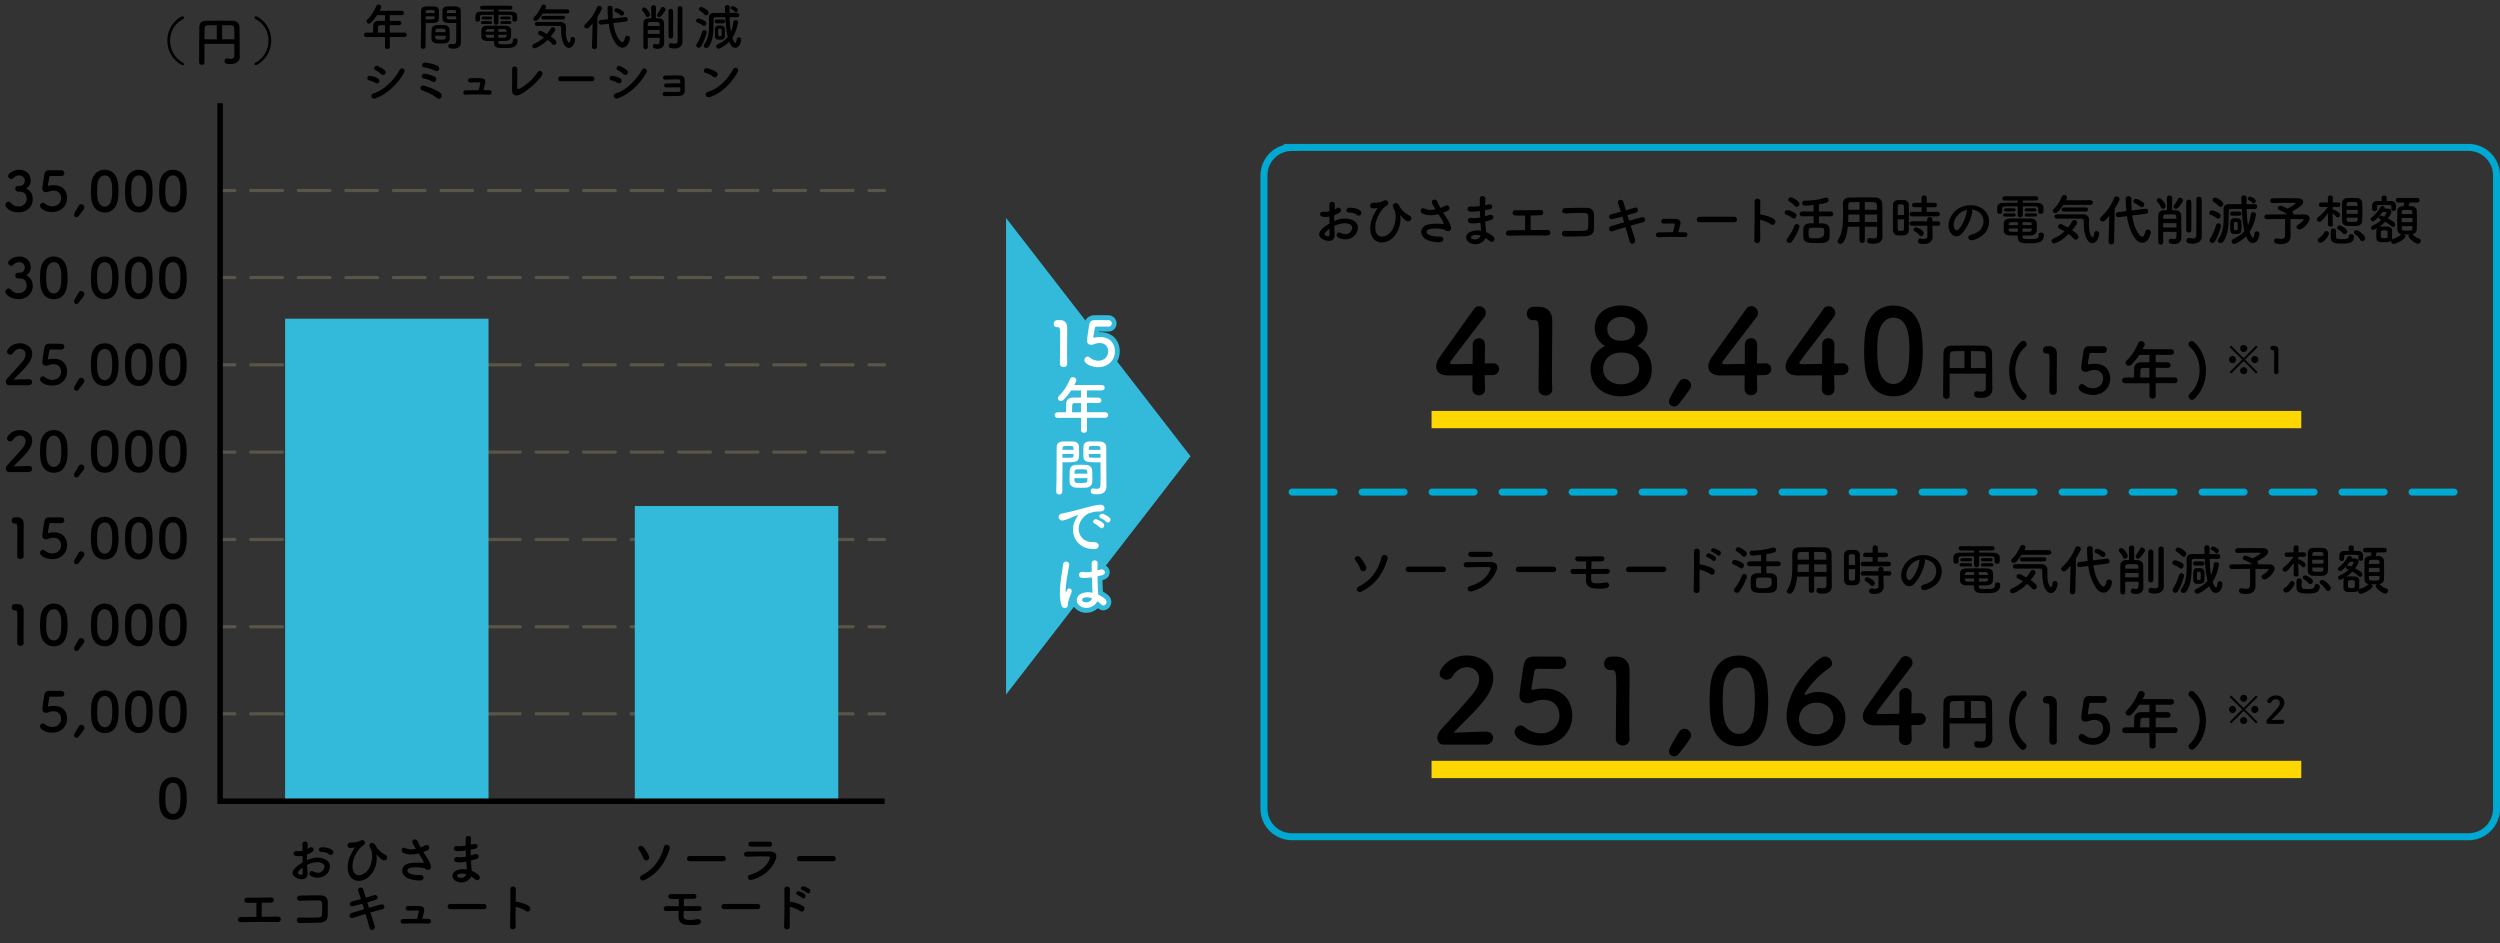 <?xml version="1.0" encoding="UTF-8"?>
<svg id="_レイヤー_2" data-name="レイヤー 2" xmlns="http://www.w3.org/2000/svg" viewBox="0 0 726.1 274">
  <rect x="0" y="0" width="726.1" height="274" fill="#333333" stroke="none"/>
  <defs>
    <style>
      .cls-1, .cls-2, .cls-3, .cls-4, .cls-5, .cls-6, .cls-7 {
        fill: none;
      }

      .cls-2 {
        stroke: #33bada;
        stroke-linejoin: round;
        stroke-width: 2.84px;
      }

      .cls-8 {
        fill: #33bada;
      }

      .cls-3 {
        stroke: #000;
        stroke-width: 1.6px;
      }

      .cls-3, .cls-4, .cls-5, .cls-6, .cls-7 {
        stroke-miterlimit: 10;
      }

      .cls-4, .cls-6 {
        stroke: #00a9d1;
        stroke-width: 2.03px;
      }

      .cls-5 {
        stroke-dasharray: 9.21 4.6;
      }

      .cls-5, .cls-6, .cls-7 {
        stroke-linecap: round;
      }

      .cls-5, .cls-7 {
        stroke: #595649;
        stroke-width: .91px;
      }

      .cls-9 {
        fill: #fff;
      }

      .cls-6 {
        stroke-dasharray: 12.2 8.13;
      }

      .cls-10 {
        fill: gold;
      }
    </style>
  </defs>
  <g id="_デザイン" data-name="デザイン">
    <g>
      <g>
        <g>
          <g>
            <path d="M387.64,67.98c.13,2.29-1.92,2.26-3.23,1.62-1.9-.93-1.38-2.06-.53-2.99.5-.53,1.31-1.15,2.26-1.7-.02-.67-.03-1.36-.03-2-.66.13-1.31.14-1.92.06-1.18-.14-.99-1.75.34-1.47.4.08.99.02,1.62-.14,0-.75-.03-1.26-.06-1.87-.06-1.18,1.7-1.15,1.62-.02-.03.35-.05.86-.08,1.34.24-.11.45-.24.64-.37.87-.58,1.84.69.72,1.36-.48.29-.99.53-1.5.72-.02.5-.02,1.09,0,1.7.45-.21.91-.37,1.34-.5,1.38-.4,2.74-.27,3.55.02,2.64.91,2.21,3.07,1.39,4.26-1.04,1.5-3.28,2.02-5.14.96-.91-.53-.29-1.84.69-1.36,1.25.61,2.27.62,3.04-.4.38-.51.83-1.65-.56-2.16-.62-.24-1.47-.29-2.59-.03-.58.13-1.14.35-1.68.61.03.85.1,1.68.13,2.37ZM384.95,67.47c-.34.37-.34.78.03.96.69.34,1.15.29,1.17-.34.02-.43.02-1.02,0-1.68-.46.34-.86.69-1.2,1.06ZM394.03,62.41c-.42-.37-1.3-.75-2.11-.66-.98.11-1.23-1.31-.08-1.41,1.15-.1,2.75.3,3.33.91.38.4.29.85.02,1.14-.27.29-.75.37-1.15.02Z"/>
            <path d="M397.99,66.67c-.14-2.88,1.41-4.99,2.02-6.08.06-.1.14-.22.02-.19-.24.06-.64.11-1.2.14-1.26.06-1.18-1.68.08-1.65,1.3.03,2.35-.21,3.04-.61,1.03-.59,1.86.91.71,1.49s-3.54,3.75-3.19,6.9c.27,2.42,2.45,2.62,4.11,1.07,2.03-1.89,1.97-5.55,1.52-6.58-.1-.21-.26-.59-.42-.86-.66-1.14.96-1.97,1.63-.66.61,1.2,1.41,2.08,3.11,3.01,1.1.61.14,2.16-.96,1.47-.69-.43-1.33-1.09-1.73-1.6-.1-.13-.14-.16-.1,0,.37,1.46-.02,4.48-2.07,6.51-2.27,2.26-6.37,1.98-6.58-2.37Z"/>
            <path d="M420.25,63.45c.29.43,1.1,1.81,1.18,2.58.13,1.14-.82,1.41-1.65.83-.21-.14-.43-.22-.66-.27-1.26-.27-3.06-.32-3.95-.05s-1.17,1.09-.32,1.58c.8.46,2.03.64,3.31.58,1.47-.06,1.38,1.71-.14,1.67-1.47-.05-2.88-.26-4-.94-1.87-1.15-1.65-3.75.91-4.26,1.52-.3,3.07-.18,4.07-.11.24.02.3-.06.24-.27-.03-.11-.14-.46-.4-.9-.29-.5-.67-1.07-1.06-1.68-.11.03-.21.05-.3.06-1.84.4-3.23.3-4.34-.27-.99-.51-.5-1.97.66-1.41,1.03.51,1.91.48,3.11.21-.38-.62-.74-1.2-.93-1.63-.59-1.3,1.2-1.67,1.52-.51.1.37.42.98.83,1.71.22-.08.45-.16.69-.24.22-.08.37-.21.59-.32,1.3-.66,1.86.9.88,1.39-.42.21-.88.42-1.33.58.37.58.75,1.15,1.09,1.68Z"/>
            <path d="M429.66,61.3c-.83.13-1.63.21-2.51.19-1.23-.03-1.3-1.7.16-1.52.66.08,1.39.05,2.48-.11-.02-.85-.02-1.6,0-2.11.03-1.23,1.7-.94,1.63-.02-.05.58-.08,1.22-.1,1.86.34-.06.7-.16,1.09-.24,1.06-.24,1.49,1.25.1,1.47-.43.06-.83.14-1.2.21,0,.59,0,1.18.02,1.78.38-.11.78-.22,1.22-.37,1.19-.38,1.79,1.09.37,1.49-.56.16-1.07.3-1.54.42.03.54.06,1.04.11,1.5.05.43.1,1.01.13,1.58.8.3,1.49.74,1.98,1.14,1.07.88.03,2.34-.98,1.41-.34-.3-.74-.61-1.17-.86-.56,1.36-2.51,2.43-4.48,1.46-1.52-.75-1.62-2.55.13-3.28.98-.42,2.05-.45,3.06-.27-.02-.34-.05-.67-.08-1.04-.03-.38-.06-.83-.1-1.33-1.26.24-2.11.29-2.91.18-1.14-.16-.94-1.81.34-1.54.46.1,1.26.1,2.5-.14-.03-.61-.06-1.23-.08-1.86l-.16.02ZM427.59,68.44c-.42.18-.5.69-.05.91.98.48,2.23,0,2.47-.9-.86-.27-1.71-.32-2.42-.02Z"/>
            <path d="M440.09,62.58c-1.06-.05-1.01-1.54.03-1.52,2.1.05,4.88,0,7.28-.06.56-.02.85.37.83.75-.02.38-.3.77-.85.78-.78.02-1.79.03-2.83.05-.02,1.36.02,3.19.02,4.23,1.78-.02,3.54-.03,4.95-.03.53,0,.8.42.78.83s-.32.82-.94.8c-3.41-.06-8.02-.05-11.08.05-1.26.03-1.18-1.55,0-1.57,1.25-.03,2.91-.05,4.66-.06.03-1.22.02-3.3.02-4.23-1.15.02-2.19.02-2.87-.02Z"/>
            <path d="M460.54,68.59c-1.7.1-4.34.11-5.99.11-1.2,0-1.2-1.71-.02-1.66,1.71.06,4.62.06,5.81-.02.48-.03.9-.3.93-.9.05-.96.05-2.59.02-3.43-.02-.53-.4-.82-1.01-.83-1.41-.05-3.94.05-5.6.13-1.25.06-1.31-1.5-.08-1.55,1.76-.08,4.64-.11,6.24-.08,1.58.03,2.14.98,2.14,2.05,0,.98.02,2.67-.02,4.1-.03,1.54-1.22,2.02-2.43,2.08Z"/>
            <path d="M473.16,64.12c1.3-.37,2.59-.74,3.57-.99,1.25-.32,1.46,1.22.46,1.44-.91.21-2.22.56-3.58.96.51,1.62.98,3.12,1.28,4.07.19.59-.14,1.02-.53,1.17s-.86,0-1.01-.58c-.26-.99-.71-2.56-1.22-4.23-1.42.43-2.82.86-3.79,1.2-1.06.35-1.54-1.14-.34-1.5.93-.29,2.27-.7,3.7-1.12-.18-.56-.35-1.12-.51-1.65-.99.27-1.97.54-2.8.74-1.15.27-1.46-1.18-.4-1.42.88-.19,1.83-.43,2.77-.69-.32-1.02-.62-1.9-.82-2.5-.37-1.09,1.26-1.34,1.52-.46.16.58.45,1.49.77,2.54.91-.26,1.78-.54,2.53-.78,1.04-.34,1.38,1.12.4,1.42-.72.22-1.58.5-2.5.75l.5,1.63Z"/>
            <path d="M489.4,67.45c.99.03.91,1.44-.03,1.41-2.35-.08-5.55-.1-7.67.05-.95.06-1.04-1.39-.05-1.42,1.07-.03,2.64-.06,4.26-.06.19-.72.42-1.63.5-2.13.05-.24-.02-.38-.32-.38-.67,0-1.76-.02-2.82.03-1.02.05-1.04-1.34-.11-1.38,1.41-.05,2.87-.02,3.67.02,1.04.05,1.38.78,1.2,1.62-.16.7-.37,1.54-.58,2.23.69,0,1.34.02,1.95.03Z"/>
            <path d="M493.64,64.54c-.58,0-.85-.38-.85-.77s.3-.82.85-.82h10.05c.54,0,.82.4.82.8s-.27.78-.82.78h-10.05Z"/>
            <path d="M511.24,69.63c.03,1.3-1.79,1.34-1.73.06.11-2.59.16-8.87.1-11.17-.03-1.09,1.7-1.07,1.66.02-.02.78-.03,2.18-.05,3.75.08,0,.18,0,.27.02.9.14,2.98.66,3.84,1.39.83.7-.08,2.1-.99,1.42-.69-.51-2.27-1.14-3.12-1.3-.02,2.21-.02,4.51.02,5.81Z"/>
            <path d="M520.58,63.32c-.62-.51-1.3-.82-1.87-1.02-.29-.1-.4-.3-.4-.53,0-.37.32-.77.77-.77.4,0,1.7.45,2.35.94.24.18.34.43.34.67,0,.45-.34.88-.74.88-.14,0-.3-.05-.45-.18ZM519.73,70.56c-.45,0-.85-.35-.85-.78,0-.16.06-.32.19-.48.93-1.12,1.62-2.5,2.14-3.81.13-.3.38-.43.64-.43.4,0,.8.29.8.74,0,.35-.96,2.77-2.18,4.35-.22.3-.5.42-.75.42ZM521.29,59.82c-.5-.61-1.23-1.07-1.62-1.31-.21-.13-.3-.32-.3-.5,0-.35.37-.72.8-.72.27,0,2.46,1.01,2.46,1.94,0,.45-.4.86-.82.86-.18,0-.37-.08-.53-.27ZM528.3,62.84v2.02c.43,0,.85.02,1.2.03.98.03,1.82.61,1.87,1.5.03.45.03.93.03,1.39,0,.37,0,.74-.02,1.09-.05.94-.67,1.57-1.89,1.66-.48.05-1.2.06-1.92.06-2.43,0-3.75-.08-3.81-1.68-.02-.46-.03-.93-.03-1.38,0-.38.02-.75.03-1.09.05-.93.72-1.52,1.81-1.57.34-.02.75-.03,1.18-.03v-2.02h-3.3c-.51,0-.77-.35-.77-.7s.26-.7.77-.7h3.3v-1.89c-.91.11-2.35.21-2.58.21-.5,0-.74-.37-.74-.74s.22-.7.66-.7c1.94-.03,3.87-.19,5.99-.86.11-.03.21-.05.3-.05.45,0,.72.37.72.74,0,.59-.3.8-2.82,1.2v2.1h3.39c.53,0,.8.35.8.7s-.27.7-.8.7h-3.39ZM529.8,66.78c-.06-.66-.34-.66-2.27-.66-.58,0-1.14.02-1.5.03-.74.05-.74.38-.74,1.33,0,.34,0,.69.02.98.03.77.56.77,2.27.77q2.26,0,2.26-1.57c0-.29-.02-.59-.03-.88Z"/>
            <path d="M545.19,65.85h-3.57v3.97c0,.5-.38.75-.77.75s-.78-.26-.78-.75v-3.97h-3.38c-.21,2.11-.91,4.98-2.19,4.98-.43,0-.82-.32-.82-.74,0-.14.05-.3.16-.46,1.25-1.68,1.46-4.61,1.46-7.2,0-1.14-.03-2.19-.05-3.07v-.05c0-1.33.62-1.92,2.08-1.95,1.38-.03,2.64-.05,3.92-.05,1.12,0,2.26.02,3.52.05.95.02,1.89.67,1.91,1.78.05,2.35.02,5.54.05,7.3l.03,2.19v.03c0,1.12-.67,2.15-2.61,2.15-1.06,0-1.87-.13-1.87-.94,0-.38.24-.74.69-.74.05,0,.1,0,.16.02.4.08.74.11,1.01.11.82,0,1.06-.34,1.06-.88v-2.51ZM540.09,62.3h-3.25c0,.7-.02,1.46-.05,2.19h3.28l.02-2.19ZM540.09,58.68c-.82,0-1.65.02-2.5.03-.56.02-.77.32-.77.78v1.44h3.27v-2.26ZM545.16,60.94c-.02-.46-.02-.91-.03-1.3-.03-.61-.34-.91-.93-.93-.86-.03-1.73-.03-2.59-.03v2.26h3.55ZM545.19,62.3h-3.58l.02,2.19h3.57v-2.19Z"/>
            <path d="M552.02,68.38c-.32,0-.62-.02-.91-.03-.77-.06-1.31-.66-1.31-1.5-.02-1.12-.02-2.8-.02-4.37,0-1.14,0-2.21.02-2.96.03-1.44,1.33-1.44,2.18-1.44.34,0,.66,0,.98.02.85.03,1.42.59,1.44,1.36.02.91.03,2.13.03,3.36,0,1.49-.02,3.01-.03,4.05-.03,1.52-1.41,1.52-2.37,1.52ZM553.01,62.44c0-1.01-.02-1.97-.05-2.64-.03-.45-.48-.46-.88-.46-.58,0-.9.08-.9.48-.02.61-.02,1.58-.02,2.62h1.84ZM551.17,63.71c0,1.1,0,2.18.02,2.86,0,.35.18.46.9.46.66,0,.87-.11.88-.48.03-.74.05-1.78.05-2.85h-1.84ZM555.32,62.82c-.48,0-.71-.3-.71-.62s.26-.69.71-.69l2.79.02v-1.34h-2.07c-.5,0-.72-.3-.72-.62s.26-.67.72-.67h2.05v-1.46c0-.46.38-.69.75-.69s.77.22.77.69v1.46h2.27c.46,0,.69.32.69.64s-.22.66-.69.66h-2.29v1.34l3.15-.02c.45,0,.67.32.67.66s-.22.66-.67.66h-7.43ZM561.24,65.53l.02,1.04.05,2.24v.05c0,.88-.69,2.02-2.56,2.02-1.31,0-1.7-.29-1.7-.86,0-.38.26-.75.69-.75.05,0,.1,0,.16.02.3.06.62.11.91.11.56,0,.98-.19.98-.86l-.02-2.99-4.45.02c-.48,0-.71-.3-.71-.62s.26-.69.71-.69l4.43.02v-.61c0-.43.37-.66.74-.66s.74.22.74.66l.02.61,1.6-.02c.45,0,.67.32.67.66s-.22.66-.67.66l-1.6-.02ZM557.45,68.31c-.43-.56-.98-.94-1.31-1.12-.24-.13-.35-.3-.35-.5,0-.34.32-.67.74-.67s2.21.91,2.21,1.76c0,.43-.37.83-.75.83-.18,0-.37-.1-.53-.3Z"/>
            <path d="M572.81,61.58c-.26,2.03-1.7,5.06-3.23,6.48-1.23,1.14-2.58.51-3.28-.86-1.01-1.98.06-4.96,2.21-6.45,1.97-1.36,4.9-1.58,6.92-.37,2.48,1.49,2.88,4.43,1.49,6.72-.75,1.23-2.32,2.23-3.91,2.64-1.41.37-1.9-1.25-.53-1.57,1.22-.27,2.45-.96,2.98-1.79,1.14-1.79.71-3.89-.88-4.9-.62-.4-1.3-.59-1.99-.64.18.16.27.42.22.74ZM569.26,61.88c-1.49,1.15-2.29,3.28-1.62,4.51.24.46.66.7,1.06.35,1.2-1.06,2.32-3.6,2.48-5.33.02-.19.06-.37.14-.5-.74.16-1.46.5-2.06.96Z"/>
            <path d="M591.96,60.54c-.02-.46-.24-.56-.87-.58-.96-.02-2.26-.03-3.58-.03v2.42c0,.51-.37.78-.75.78s-.75-.27-.75-.78v-2.42c-1.34,0-2.62.02-3.55.03-.87.02-.91.26-.93.62v.94c0,.38-.38.61-.75.61s-.72-.21-.72-.62c0-.19-.02-.4-.02-.61s.02-.43.02-.67c.03-.7.48-1.31,1.7-1.33,1.28-.02,2.75-.03,4.26-.03v-.62h-3.78c-.45,0-.69-.32-.69-.62,0-.32.24-.62.69-.62h9.11c.43,0,.66.3.66.62s-.22.62-.66.62h-3.83v.62c1.44,0,2.85.02,4.1.03.86.02,1.84.35,1.87,1.3.02.21.02.5.02.75,0,.64-.02,1.17-.78,1.17-.38,0-.75-.21-.75-.59v-.99ZM582.36,62.89c-.37,0-.56-.24-.56-.48,0-.22.19-.46.56-.46h2.51c.38,0,.58.24.58.48,0,.22-.19.46-.58.46h-2.51ZM587.43,68.75c.03.62.29.69,2.11.69s2.58-.03,2.58-1.26c0-.45.35-.64.72-.64s.8.22.8.62c0,2.5-2.21,2.51-4.1,2.51-2.13,0-3.5,0-3.5-1.76v-.5c-.72,0-1.46-.02-2.29-.03-1.15-.03-1.75-.56-1.78-1.33-.02-.4-.02-.8-.02-1.17s0-.75.02-1.1c.03-.62.48-1.26,1.73-1.3.67-.02,1.62-.03,2.62-.03,1.23,0,2.54.02,3.57.03.94.02,1.6.61,1.65,1.2.03.35.05.72.05,1.09,0,.42-.02.85-.05,1.25-.05.72-.7,1.33-1.75,1.36-.86.02-1.62.05-2.37.05v.32ZM582.6,61.42c-.37,0-.56-.24-.56-.48,0-.22.19-.46.56-.46h2.27c.38,0,.58.24.58.48,0,.22-.19.46-.58.46h-2.27ZM586.06,64.51c-.72,0-1.41,0-1.94.02-.67.02-.75.48-.75.86h2.69v-.88ZM586.06,66.38h-2.69c0,.11.02.24.02.35.02.43.27.56.75.58.58.02,1.22.02,1.91.02l.02-.94ZM590.11,65.39c0-.1-.02-.21-.02-.3-.02-.37-.19-.54-.74-.56-.5-.02-1.18-.02-1.91-.02,0,.22-.02.53-.02.88h2.67ZM587.43,66.38v.94c.67,0,1.33-.02,1.94-.02.43,0,.69-.16.72-.58,0-.11.02-.24.02-.35h-2.67ZM588.62,61.42c-.38,0-.58-.24-.58-.46,0-.24.19-.48.58-.48h2.27c.38,0,.56.24.56.46,0,.24-.18.48-.56.48h-2.27ZM588.62,62.89c-.38,0-.58-.24-.58-.46,0-.24.19-.48.58-.48h2.5c.38,0,.56.24.56.46,0,.24-.18.48-.56.48h-2.5Z"/>
            <path d="M596.61,70.73c-.45,0-.74-.37-.74-.74,0-.26.14-.51.48-.66,1.27-.54,2.34-1.25,3.28-2.16-.5-.29-1.01-.54-1.47-.77-.29-.14-.42-.37-.42-.61,0-.35.3-.72.72-.72.34,0,1.55.67,2.14,1.02.45-.54.87-1.15,1.28-1.82.16-.26.38-.37.62-.37.4,0,.8.34.8.77,0,.13-.03.5-1.47,2.19,1.71,1.15,1.84,1.63,1.84,1.9,0,.46-.38.86-.8.86-.19,0-.4-.1-.58-.3-.4-.48-.91-.94-1.47-1.36-2.16,2.16-3.95,2.75-4.23,2.75ZM599.26,59.51c-1.49,2.3-2.02,2.38-2.27,2.38-.42,0-.79-.3-.79-.67,0-.18.08-.35.27-.53,1.15-1.01,1.87-2.47,2.42-3.68.13-.27.37-.38.62-.38.42,0,.85.3.85.72,0,.11-.02.27-.32.82l7.11-.02c.46,0,.7.34.7.67s-.24.69-.72.69h-7.88ZM597.35,63.51c-.42,0-.64-.32-.64-.64s.22-.64.64-.64h7.65c.88.02,1.74.56,1.74,1.54,0,.4-.03.98-.03,1.63,0,2.77.91,3.54,1.06,3.54.19,0,.37-.37.48-1.26.05-.4.35-.58.66-.58.38,0,.78.26.78.74,0,.88-.64,2.79-1.95,2.79-.34,0-2.54-.11-2.54-6.21,0-.43,0-.9-.7-.9h-7.14ZM599.4,61.43c-.42,0-.62-.29-.62-.58,0-.3.21-.59.62-.59h6.42c.42,0,.61.29.61.58,0,.3-.19.59-.61.59h-6.42Z"/>
            <path d="M612.61,62.7c-1.18,1.44-1.63,1.63-1.95,1.63-.43,0-.75-.34-.75-.72,0-.19.08-.4.27-.58,1.57-1.39,2.98-3.31,3.83-5.49.14-.35.43-.51.72-.51.43,0,.88.34.88.8s-1.38,2.67-1.41,2.72l-.19,9.7c0,.48-.42.74-.82.74s-.78-.24-.78-.7v-.03l.21-7.56ZM619.27,62.58c.51,4,2.26,6.19,2.91,6.19.37,0,.67-.48.9-1.5.08-.42.42-.59.75-.59.42,0,.86.29.86.78,0,.34-.64,3.06-2.48,3.06-.72,0-1.43-.43-1.91-1.02-1.42-1.81-2.18-4.16-2.56-6.72l-2.4.29h-.13c-.46,0-.7-.35-.7-.72,0-.34.22-.69.66-.74l2.4-.29c-.11-1.25-.18-2.74-.18-3.67,0-.43.4-.67.82-.67s.85.26.85.77v.02c0,.34-.02.67-.02,1.01,0,.77.03,1.55.08,2.35l4-.5h.1c.46,0,.72.37.72.75,0,.32-.19.66-.64.7l-4.03.5ZM621.5,59.94c-.46-.45-1.14-.75-1.44-.88-.3-.13-.45-.35-.45-.59,0-.34.29-.69.74-.69.69,0,2.03.93,2.16,1.04.19.18.29.4.29.59,0,.42-.35.77-.75.77-.18,0-.37-.06-.54-.24Z"/>
            <path d="M627.61,60.17c-.21-.58-.77-1.28-1.01-1.52-.13-.14-.19-.29-.19-.43,0-.37.35-.67.74-.67.67,0,1.87,1.71,1.87,2.27,0,.48-.4.83-.8.83-.24,0-.48-.14-.61-.48ZM628.26,67.32c0,1.2.02,2.34.03,3.03v.02c0,.45-.35.67-.69.67-.37,0-.72-.22-.74-.69,0-.88-.02-2.32-.02-3.79s.02-2.96.02-3.92c.02-.99.5-1.57,1.79-1.6h.75l-.05-3.54v-.02c0-.46.38-.69.77-.69s.79.24.79.69v.02l-.05,3.54h.82c1.2.03,1.83.62,1.84,1.62,0,.61,0,4.87.05,6.31v.03c0,.82-.46,1.89-2.11,1.89-1.15,0-1.57-.32-1.57-.85,0-.37.24-.72.66-.72.05,0,.11,0,.16.02.24.05.5.1.71.1.69,0,.74-.34.74-2.1h-3.89ZM632.14,64.81h-3.87v1.26h3.87v-1.26ZM632.1,63.54c0-.24-.02-.46-.02-.66-.03-.61-.26-.64-1.87-.64s-1.89.02-1.92.64c0,.19-.02.42-.02.66h3.82ZM631.29,60.02c0-.16.05-.32.18-.48.4-.51.86-1.25,1.09-1.73.13-.29.35-.4.59-.4.42,0,.86.37.86.8,0,.13-.03.26-.11.38-1.17,1.86-1.62,2.06-1.94,2.06-.37,0-.67-.29-.67-.64ZM634.97,58.69c0-.48.37-.72.74-.72s.75.24.75.72v8.16c0,.46-.37.69-.75.69s-.74-.22-.74-.69v-8.16ZM639.48,68.65v.03c0,.96-.64,2.1-2.59,2.1-1.55,0-1.86-.35-1.86-.91,0-.4.26-.8.69-.8.06,0,.11,0,.18.02.3.06.72.18,1.09.18.48,0,.9-.18.91-.86.02-.59.02-5.04.02-8.02v-2.53c0-.5.38-.74.77-.74s.77.24.77.74v8.87l.03,1.94Z"/>
            <path d="M643.8,63.35c-.62-.51-1.15-.75-1.73-.96-.29-.1-.4-.32-.4-.54,0-.35.32-.75.75-.75.38,0,1.65.46,2.21.88.24.18.34.43.34.67,0,.45-.34.88-.74.88-.14,0-.29-.05-.43-.18ZM642.55,70.56c-.43,0-.82-.35-.82-.77,0-.14.03-.29.13-.43.8-1.22,1.42-2.67,1.79-4,.1-.35.38-.5.67-.5.38,0,.77.26.77.72,0,.3-.66,2.69-1.75,4.47-.22.35-.51.51-.8.51ZM644.39,59.83c-.5-.61-1.12-.99-1.5-1.23-.21-.13-.3-.32-.3-.5,0-.35.37-.72.8-.72.3,0,2.35.96,2.35,1.86,0,.45-.4.86-.82.86-.18,0-.37-.08-.53-.27ZM652.52,60.71c.05,1.67.14,3.3.4,4.72.38-.93.64-2.08.8-3.23.06-.4.38-.58.7-.58.4,0,.8.24.8.69,0,.13-.42,2.91-1.84,5.03.03.08.59,1.71.98,1.71.18,0,.32-.35.43-1.28.05-.38.35-.58.66-.58.38,0,.78.27.78.8,0,.38-.38,2.59-1.94,2.59-1.09,0-1.6-1.12-1.94-1.97-1.34,1.39-3.04,2.24-3.46,2.24-.45,0-.75-.37-.75-.74,0-.26.13-.51.46-.66,1.39-.64,2.47-1.38,3.27-2.39-.46-1.87-.67-4.11-.78-6.37h-3.14c-.4,0-.64.26-.64.66,0,3.87-.03,6.64-1.54,8.79-.24.34-.54.46-.83.46-.43,0-.82-.29-.82-.69,0-.16.05-.34.19-.51,1.31-1.7,1.54-4.08,1.54-6.27,0-.82-.03-1.6-.05-2.3v-.08c0-.83.48-1.46,1.55-1.46h3.67c-.02-.62-.05-1.25-.06-1.84v-.03c0-.45.38-.69.77-.69s.77.24.77.74v.02c0,.59-.02,1.2-.02,1.81h2.46c.43,0,.64.35.64.7s-.21.7-.62.7h-2.45ZM648.28,62.66c-.4,0-.61-.3-.61-.61s.21-.61.61-.61h2.13c.42,0,.61.3.61.61s-.19.61-.61.61h-2.13ZM649.34,67.95c-.26,0-.53,0-.72-.02-.51-.05-.85-.5-.86-1.14,0-.37-.02-.77-.02-1.17s.02-.77.02-1.09c.02-.56.3-1.09.85-1.12.24-.02.51-.03.77-.03.27,0,.53.02.7.03.42.03.91.42.93,1.04.02.34.02.75.02,1.17s0,.83-.02,1.15c-.03,1.17-.93,1.17-1.67,1.17ZM649.91,65.66c0-.3,0-.62-.02-.83,0-.35-.21-.38-.54-.38-.37,0-.51.05-.51.4,0,.21-.02.51-.02.82s.02.61.02.83c0,.29.11.35.58.35.1,0,.19,0,.24-.02.1-.02.24-.13.24-.35.02-.21.02-.51.02-.82ZM654.17,58.92c-.34-.43-.74-.64-1.12-.85-.16-.08-.24-.21-.24-.35,0-.29.35-.62.69-.62.38,0,1.68.64,1.68,1.26,0,.38-.32.75-.66.75-.13,0-.24-.06-.35-.19Z"/>
            <path d="M665.26,68.7v.03c0,1.06-.72,2.18-2.75,2.18-.64,0-2.05-.02-2.05-.98,0-.37.26-.72.7-.72.06,0,.14.02.22.03.43.1.8.14,1.11.14.83,0,1.18-.37,1.18-1.01v-4.77c-2.1.02-4.26.03-5.33.05h-.02c-.42,0-.64-.34-.64-.67s.22-.67.64-.67c1.15-.02,3.63-.03,5.99-.05-.69-.5-1.68-1.01-2.32-1.26-.3-.11-.42-.32-.42-.54,0-.34.32-.7.77-.7.38,0,1.52.54,2.06.83.03-.02,2.37-1.25,2.37-1.58,0-.08-.06-.11-1.46-.11-1.52,0-3.92.03-5.15.08h-.05c-.51,0-.79-.34-.79-.67,0-.35.27-.7.82-.72.75-.03,1.91-.03,3.09-.03,1.63,0,3.35.02,4.21.03.98.02,1.49.48,1.49,1.06,0,.32-.16.67-.5.99-.43.43-1.71,1.26-2.72,1.78.03.03.06.06.1.08.18.16.24.35.24.54,0,.08,0,.16-.03.24,1.58,0,2.91,0,3.43.02.82.02,1.36.56,1.36,1.23,0,1.1-2.02,3.15-2.91,3.15-.51,0-.9-.37-.9-.75,0-.21.13-.43.42-.61.35-.21,1.65-1.2,1.65-1.54,0-.1-.1-.16-.3-.16h-3.52v3.65l.02,1.44Z"/>
            <path d="M677.59,65.21c0,.42-.37.62-.74.62s-.74-.21-.74-.62v-.02l.06-3.3c-.62.88-1.31,1.71-2.02,2.34-.16.14-.34.21-.5.21-.4,0-.74-.37-.74-.74,0-.19.08-.38.3-.54.86-.62,2.05-1.81,2.9-3.06l-1.9.03h-.02c-.45,0-.69-.32-.69-.66s.24-.66.71-.66h1.92l-.03-1.36v-.02c0-.45.37-.67.74-.67s.74.22.74.66v.03s-.03.56-.05,1.36h1.62c.42,0,.62.32.62.64s-.22.67-.61.67h-.02l-1.63-.03c0,.29-.02.59-.02.88.1-.05.19-.08.3-.08.16,0,1.86.77,1.86,1.52,0,.38-.32.75-.66.75-.16,0-.3-.06-.45-.22-.34-.37-.72-.75-1.06-.98.02,2,.08,3.22.08,3.22v.02ZM673.14,69.72c0-.24.13-.48.42-.62.4-.19,1.25-1.01,1.46-1.54.13-.32.37-.45.62-.45.38,0,.78.3.78.7,0,.67-1.5,2.69-2.5,2.69-.46,0-.78-.4-.78-.78ZM680.09,70.76c-2.72,0-3.14-.64-3.14-1.82,0-.13-.02-.77-.02-1.28,0-.67.02-1.3.78-1.3.38,0,.77.24.77.67,0,.35-.02,1.57-.02,1.74.03.66.58.69,1.65.69,1.42,0,2.05-.1,2.05-.86,0-.42.34-.59.69-.59.42,0,.85.24.85.62,0,1.81-1.06,2.13-3.62,2.13ZM680.42,67.74c-.38-.51-.93-.88-1.36-1.14-.21-.13-.3-.3-.3-.46,0-.34.35-.67.77-.67.27,0,2.21.88,2.21,1.74,0,.43-.38.8-.78.8-.19,0-.37-.08-.53-.27ZM684.55,65.61c-.4.02-.85.03-1.28.03-.54,0-1.07-.02-1.54-.03-.99-.03-1.46-.62-1.49-1.44-.02-.72-.03-1.63-.03-2.58s.02-1.9.03-2.69c.02-.67.42-1.33,1.5-1.39.42-.03.9-.03,1.39-.03s.98,0,1.41.03c.96.05,1.5.66,1.54,1.38.03.75.05,1.71.05,2.66s-.02,1.89-.05,2.61c-.03.77-.62,1.41-1.54,1.46ZM684.78,60.95h-3.25v1.14h3.25v-1.14ZM684.76,59.8c0-.18-.02-.35-.02-.51-.03-.61-.21-.62-1.66-.62-1.2,0-1.49.02-1.52.64,0,.16-.02.32-.02.5h3.22ZM681.55,63.22c0,.22.02.43.02.62.03.59.35.61,1.42.61,1.6,0,1.75-.02,1.76-.62,0-.19.02-.4.02-.61h-3.22ZM686.12,70.04c-.22,0-.46-.11-.61-.38-.42-.74-1.07-1.33-1.55-1.68-.21-.16-.29-.34-.29-.5,0-.35.34-.66.75-.66.62,0,2.54,1.6,2.54,2.38,0,.46-.42.83-.85.83Z"/>
            <path d="M700.73,68.09c.51.53,1.06.96,1.81,1.18.4.11.56.4.56.69,0,.42-.32.83-.82.83-.74,0-2.75-1.55-2.75-2.19,0-.19.1-.4.26-.53-.24,0-.5.02-.74.02-.26,0-.5-.02-.74-.02.19.14.32.35.32.58,0,.77-2.66,2.19-3.42,2.19-.48,0-.74-.37-.74-.74,0-.08,0-.16.03-.24-.3.35-.58.48-2.11.48-.38,0-.75-.02-1.06-.03-.69-.05-1.12-.48-1.14-1.1-.02-.38-.02-.77-.02-1.15s0-.77.02-1.15c.02-.24.08-.46.22-.66-.83.46-1.09.53-1.18.53-.35,0-.64-.32-.64-.64,0-.22.13-.45.45-.58,1.01-.43,1.91-1.04,2.62-1.73-.16-.06-.32-.13-.46-.18-.22-.08-.3-.24-.3-.43,0-.27.22-.59.56-.59.24,0,.91.29.99.32.02-.02.7-.99.7-1.26,0-.1-.06-.14-.24-.14-.26,0-.58.02-.93.02-.62.91-2.16,2.69-2.79,2.69-.37,0-.67-.32-.67-.64,0-.16.08-.32.26-.45.87-.62,1.91-1.68,2.59-3.04.11-.22.3-.32.51-.32.35,0,.74.29.74.62,0,.05-.02.11-.03.16.3-.02.59-.02.78-.02h.03c.82,0,1.15.43,1.15.91,0,.22-.06.69-.99,1.98,1.98.98,2.1,1.49,2.1,1.73,0,.38-.3.75-.64.75-.14,0-.29-.06-.42-.19-.43-.43-1.12-.93-1.84-1.34-.5.51-1.06.99-1.71,1.44.08-.02.16-.03.26-.03.27-.02.61-.03.98-.03.43,0,.9.02,1.25.03.58.02,1.19.4,1.2,1.01.02.38.02.78.02,1.18s0,.8-.02,1.18c0,.14-.03.29-.08.42.1-.11.24-.21.43-.26.85-.22,1.71-.67,2.24-1.23.03-.05.06-.06.11-.1-.77-.13-1.15-.69-1.17-1.41-.02-.7-.03-1.65-.03-2.62s.02-1.95.03-2.72c.02-.66.42-1.31,1.47-1.38.11,0,.24-.02.37-.02.08-.32.13-.62.19-1.04h-1.76c-.46,0-.69-.34-.69-.67s.22-.67.69-.67h5.52c.46,0,.69.34.69.67s-.22.67-.69.67h-2.26c-.08.34-.19.72-.27,1.02.32,0,.62.02.91.03.93.05,1.46.66,1.49,1.36.03.75.05,1.73.05,2.71s-.02,1.92-.05,2.64c-.03.7-.51,1.3-1.28,1.42l.06.06ZM694.54,60.73v-.69c0-.46-.1-.53-1.87-.53-2.29,0-2.3.03-2.3.53v.74c0,.37-.35.54-.69.54s-.7-.18-.7-.56c0-.19-.02-.38-.02-.58,0-.93.08-1.78,1.52-1.79h1.23l-.02-.99v-.02c0-.4.37-.61.75-.61s.75.21.75.61v.02l-.02.99h1.25c.83,0,1.47.46,1.47,1.31v1.02c-.02.37-.37.56-.7.56s-.66-.18-.66-.54v-.02ZM693.48,68.03c0-.26-.02-.53-.03-.78-.03-.37-.58-.37-.93-.37-.22,0-.45,0-.61.02-.38.02-.42.16-.42,1.15,0,.27,0,.53.02.78.02.19.13.35.94.35.74,0,.98-.11.99-.37.02-.27.03-.53.03-.78ZM700.65,62.18c0-.22-.02-.42-.02-.61-.02-.58-.11-.61-1.6-.61-1.2,0-1.44,0-1.47.62,0,.18-.02.38-.02.59h3.11ZM700.67,63.32h-3.12v1.22h3.12v-1.22ZM697.55,65.66c0,.26.02.51.02.72.03.59.35.61,1.38.61,1.54,0,1.68-.03,1.7-.62,0-.21.02-.45.02-.7h-3.11Z"/>
          </g>
          <path class="cls-4" d="M375.21,42.81h341.75c4.48,0,8.13,3.64,8.13,8.13v183.96c0,4.48-3.64,8.12-8.12,8.12h-341.75c-4.48,0-8.12-3.64-8.12-8.12V50.94c0-4.48,3.64-8.12,8.12-8.12Z"/>
          <g>
            <rect class="cls-10" x="415.78" y="119.35" width="252.6" height="5.02"/>
            <g>
              <path d="M431.31,113v.07c0,1.19-.88,1.73-1.8,1.73s-1.87-.58-1.87-1.8.04-2.58.04-3.98c-3.3.03-6.8.03-7.14.03-2.28,0-3.43-1.12-3.43-2.62,0-.78.31-1.7.95-2.62,2.04-2.89,7.65-10.74,10.1-14.14.37-.54.88-.75,1.39-.75,1.02,0,2.01.85,2.01,1.94,0,.41-.14.85-.48,1.29-9.96,12.95-9.96,12.99-9.96,13.22,0,.41.54.41,1.39.41,1.16,0,3.2-.07,5.2-.1.03-1.36.03-2.65.03-3.67,0-.75,0-1.36-.03-1.8v-.14c0-1.19.92-1.84,1.84-1.84s1.77.61,1.77,1.94c0,1.6-.1,2.89-.1,5.41,1.26-.03,2.18-.07,2.35-.07h.1c1.12,0,1.73.82,1.73,1.67s-.65,1.73-1.97,1.77c-.41,0-1.22.03-2.21.03,0,1.12.07,2.48.1,4.01Z"/>
              <path d="M448.86,114.87c-.99,0-2.01-.65-2.01-1.87,0-3.16.13-10.4.13-14.89,0-4.76-.17-5.13-1.33-5.13h-.48c-1.16,0-1.73-.88-1.73-1.8,0-.99.61-1.97,1.77-2.07.68-.03.95-.03,1.67-.03,2.35,0,3.84,1.39,3.94,3.64.03.44.03,1.05.03,1.8,0,2.72-.1,7.28-.1,12.14,0,2.11,0,4.25.07,6.36v.07c0,1.19-.99,1.8-1.97,1.8Z"/>
              <path d="M479.76,107.19c0,5.78-4.73,7.92-9.01,7.92-4.79,0-8.81-2.82-8.81-7.92,0-3.71,2.41-5.85,4.22-6.7-1.7-.92-2.99-2.86-2.99-5.17,0-4.69,3.94-6.6,7.68-6.6,5.1,0,7.68,3.16,7.68,6.6,0,2.28-1.29,4.22-2.99,5.17,2.69,1.12,4.21,3.67,4.21,6.7ZM470.85,102.39c-3.37,0-5.24,2.24-5.24,4.76,0,2.86,2.58,4.49,5.24,4.49s5.24-1.63,5.24-4.49c0-1.6-.68-4.76-5.24-4.76ZM470.85,92.06c-2.35,0-4.05,1.56-4.05,3.4,0,2.45,1.77,3.5,3.94,3.5,4.01,0,4.15-2.79,4.15-3.5,0-2.65-2.65-3.4-4.05-3.4Z"/>
              <path d="M486.26,118.06c-.78,0-1.53-.61-1.53-1.46,0-.61.34-1.36,2.86-5.54.41-.71,1.02-1.02,1.6-1.02,1.02,0,1.97.85,1.97,1.9,0,.37-.14.78-.41,1.19-.88,1.29-2.45,3.37-3.33,4.39-.34.37-.75.54-1.16.54Z"/>
              <path d="M510.36,113v.07c0,1.19-.88,1.73-1.8,1.73s-1.87-.58-1.87-1.8.04-2.58.04-3.98c-3.3.03-6.8.03-7.14.03-2.28,0-3.43-1.12-3.43-2.62,0-.78.31-1.7.95-2.62,2.04-2.89,7.65-10.74,10.1-14.14.37-.54.88-.75,1.39-.75,1.02,0,2.01.85,2.01,1.94,0,.41-.14.85-.48,1.29-9.96,12.95-9.96,12.99-9.96,13.22,0,.41.54.41,1.39.41,1.16,0,3.2-.07,5.2-.1.03-1.36.03-2.65.03-3.67,0-.75,0-1.36-.03-1.8v-.14c0-1.19.92-1.84,1.84-1.84s1.77.61,1.77,1.94c0,1.6-.1,2.89-.1,5.41,1.26-.03,2.18-.07,2.35-.07h.1c1.12,0,1.73.82,1.73,1.67s-.65,1.73-1.97,1.77c-.41,0-1.22.03-2.21.03,0,1.12.07,2.48.1,4.01Z"/>
              <path d="M532.8,113v.07c0,1.19-.88,1.73-1.8,1.73s-1.87-.58-1.87-1.8.04-2.58.04-3.98c-3.3.03-6.8.03-7.14.03-2.28,0-3.43-1.12-3.43-2.62,0-.78.31-1.7.95-2.62,2.04-2.89,7.65-10.74,10.1-14.14.37-.54.88-.75,1.39-.75,1.02,0,2.01.85,2.01,1.94,0,.41-.14.85-.48,1.29-9.96,12.95-9.96,12.99-9.96,13.22,0,.41.54.41,1.39.41,1.16,0,3.2-.07,5.2-.1.03-1.36.03-2.65.03-3.67,0-.75,0-1.36-.03-1.8v-.14c0-1.19.92-1.84,1.84-1.84s1.77.61,1.77,1.94c0,1.6-.1,2.89-.1,5.41,1.26-.03,2.18-.07,2.35-.07h.1c1.12,0,1.73.82,1.73,1.67s-.65,1.73-1.97,1.77c-.41,0-1.22.03-2.21.03,0,1.12.07,2.48.1,4.01Z"/>
              <path d="M541.61,106.27c-.14-1.46-.2-2.89-.2-4.32,0-1.29.07-2.62.17-4.01.48-5.92,3.71-9.18,8.33-9.18s7.75,3.13,8.3,8.81c.14,1.5.24,2.99.24,4.45,0,3.84-.31,13.09-8.53,13.09-4.52,0-7.75-3.13-8.29-8.84ZM554.26,106.4c.2-1.5.31-3.16.31-4.79,0-2.62,0-9.35-4.66-9.35-2.38,0-4.18,2.18-4.52,5.81-.1,1.26-.17,2.52-.17,3.74,0,1.43.07,2.86.24,4.25.41,3.47,2.24,5.47,4.45,5.47s3.88-1.9,4.35-5.13Z"/>
              <path d="M576.75,108.52h-10.51v1.86c0,1.51,0,3.06.02,4.62v.02c0,.54-.47.82-.93.82s-.97-.28-.97-.82c0-6,.09-11.5.11-12.65.02-1.17.93-1.96,2.35-1.98,1.43-.04,3.04-.04,4.68-.04s3.3,0,4.79.04c1.14.02,2.24.82,2.27,2.12.07,2.74.04,5.79.07,7.9l.04,2.63v.04c0,1.1-.76,2.5-3.28,2.5-1.14,0-2.05-.07-2.05-1.06,0-.47.28-.91.78-.91.06,0,.11,0,.17.02.41.07.8.13,1.16.13.74,0,1.3-.24,1.3-1.06v-4.17ZM570.58,101.96c-1.08,0-2.09.02-2.91.04-1.06.02-1.34.28-1.36,1.19-.04,1.17-.04,2.42-.06,3.71l4.32.02v-4.96ZM576.75,106.9c0-1.36-.02-2.68-.06-3.71-.04-1.02-.39-1.17-1.3-1.19-.91-.02-1.92-.04-2.94-.04v4.96l4.3-.02Z"/>
              <path d="M586.96,115.93c-2.27-2.01-3.43-5.16-3.43-8.31s1.12-6.24,3.39-8.33c.24-.22.5-.32.73-.32.54,0,.99.47.99.99,0,.28-.13.56-.41.8-1.94,1.62-2.91,4.17-2.91,6.74s.97,5.16,2.92,6.86c.24.21.34.47.34.73,0,.54-.47,1.08-1.02,1.08-.19,0-.39-.08-.6-.24Z"/>
              <path d="M596.31,114.68c-.54,0-1.1-.35-1.1-1.02,0-1.73.07-5.7.07-8.16,0-2.61-.09-2.81-.73-2.81h-.26c-.63,0-.95-.48-.95-.99,0-.54.34-1.08.97-1.14.37-.02.52-.02.91-.02,1.29,0,2.11.76,2.16,1.99.02.24.02.58.02.99,0,1.49-.06,3.99-.06,6.65,0,1.16,0,2.33.04,3.48v.04c0,.65-.54.99-1.08.99Z"/>
              <path d="M607.79,114.7c-1.71,0-4.08-.89-4.08-2.12,0-.56.43-1.06.97-1.06.21,0,.43.09.65.28.76.67,1.7.97,2.55.97,1.94,0,2.96-1.42,2.96-2.83,0-.73-.39-2.5-2.55-2.5-.5,0-1.02.11-1.47.26-.26.09-.43.24-.73.26-.09,0-.19.02-.28.02-.82,0-1.34-.37-1.34-1.27,0-.15.37-3.04.65-4.68.19-1.02.61-1.49,1.81-1.49h.13c.54.02.82.02,3.88.02.65,0,.99.5.99,1.01,0,.47-.32.95-.95.95-.52,0-3.04-.02-3.6-.02-.35,0-.5.17-.56.5-.09.65-.37,2.14-.43,2.52v.13c0,.15.04.21.15.21.09,0,.24-.06.43-.09.34-.07.84-.13,1.4-.13,3.33,0,4.51,2.25,4.51,4.29,0,2.72-2.03,4.79-5.09,4.79Z"/>
              <path d="M626.09,111.31v3.73c0,.5-.45.76-.91.76s-.89-.26-.89-.76v-3.73h-7.04c-.61,0-.89-.39-.89-.8s.32-.88.89-.88h2.55c0-.62.02-1.3.06-2.63.02-.84.52-1.79,2.05-1.79h2.38v-2.14h-2.96c-.73,1.12-1.55,2.12-2.27,2.83-.26.24-.54.35-.78.35-.5,0-.93-.41-.93-.88,0-.22.09-.45.32-.65,1.44-1.34,2.52-3.02,3.37-5.1.17-.39.48-.56.82-.56.52,0,1.06.39,1.06.91,0,.28-.15.6-.62,1.45h8.24c.6,0,.89.41.89.82s-.3.82-.89.82h-4.44v2.14c1.14,0,2.29.02,3.41.02.62.02.93.43.93.84s-.3.8-.91.8h-.02c-1.08-.02-2.27-.04-3.41-.04v2.79h5.52c.56,0,.86.43.86.86s-.28.82-.86.82h-5.52ZM624.28,106.86h-1.81c-.63,0-.8.32-.82.71-.02.58-.04,1.38-.06,2.07h2.68v-2.78Z"/>
              <path d="M636.63,116.12c-.54,0-.99-.5-.99-1.02,0-.24.11-.5.35-.73,1.92-1.68,2.87-4.29,2.87-6.87s-.95-5.14-2.83-6.73c-.3-.24-.41-.54-.41-.8,0-.48.39-.91.91-.91.22,0,.48.09.75.32,2.29,2.05,3.43,5.16,3.43,8.27s-1.17,6.26-3.47,8.23c-.2.17-.41.24-.61.24Z"/>
            </g>
            <g>
              <path d="M647.39,104.43c0-.56.47-1.04,1.03-1.04s1.03.48,1.03,1.04-.46,1.04-1.03,1.04-1.03-.48-1.03-1.04ZM655.1,108.34c-3.27-3.36-3.35-3.43-3.45-3.43-.04,0-.09.02-.13.06-1.29,1.3-2.58,2.59-3.33,3.37-.07.07-.13.09-.2.09-.17,0-.34-.17-.34-.35,0-.08.03-.14.09-.2.79-.76,2.05-2.02,3.36-3.31.04-.04.06-.09.06-.14s-.02-.11-.08-.16c-1.29-1.3-2.56-2.55-3.35-3.29-.07-.05-.09-.12-.09-.2,0-.17.17-.35.35-.35.07,0,.14.02.2.09.74.77,1.99,2.05,3.28,3.36.04.05.11.08.16.08s.11-.02.15-.06c1.3-1.3,2.54-2.59,3.29-3.37.05-.07.13-.09.2-.09.17,0,.35.17.35.35,0,.07-.02.14-.09.2-.79.75-2.08,2.02-3.39,3.34-.02.02-.04.07-.04.11s.02.1.06.14c1.3,1.3,2.58,2.56,3.37,3.32.05.05.09.12.09.2,0,.17-.16.35-.34.35-.07,0-.13-.02-.2-.09ZM651.65,102.24c-.57,0-1.04-.46-1.04-1.03s.48-1.04,1.04-1.04,1.04.48,1.04,1.04-.48,1.03-1.04,1.03ZM651.65,108.69c-.57,0-1.04-.47-1.04-1.03s.48-1.03,1.04-1.03,1.04.46,1.04,1.03-.48,1.03-1.04,1.03ZM654.88,105.47c-.58,0-1.03-.48-1.03-1.04s.46-1.04,1.03-1.04,1.04.48,1.04,1.04-.48,1.04-1.04,1.04Z"/>
              <path d="M661.12,108.69c-.31,0-.64-.21-.64-.6,0-1.01.04-3.32.04-4.76,0-1.52-.05-1.64-.42-1.64h-.15c-.37,0-.55-.28-.55-.58,0-.32.2-.63.56-.66.22-.01.3-.01.53-.01.75,0,1.23.45,1.26,1.16,0,.14,0,.34,0,.58,0,.87-.03,2.33-.03,3.88,0,.67,0,1.36.02,2.03v.02c0,.38-.32.58-.63.58Z"/>
            </g>
          </g>
          <g>
            <path d="M395.07,165.23c-.3-.83-.83-1.87-1.41-2.5-.69-.75.62-1.76,1.46-.8.62.72,1.25,1.78,1.65,2.69.24.58-.05,1.07-.48,1.23-.43.18-.99.02-1.22-.62ZM394.57,170.4c3.7-1.81,5.78-4.9,6.71-8.6.29-1.15,2.1-.62,1.71.61-1.22,3.87-3.09,7.08-7.49,9.4-1.28.67-1.94-.91-.93-1.41Z"/>
            <path d="M409.1,166.16c-.58,0-.85-.38-.85-.77s.3-.82.85-.82h10.05c.54,0,.82.4.82.8s-.27.78-.82.78h-10.05Z"/>
            <path d="M427.57,171.74c-1.31.4-1.9-1.18-.62-1.52,3.15-.85,5.19-2.79,5.91-4.82.16-.43.08-.69-.53-.7-1.63-.03-4.61.02-6.32.08-1.14.05-1.28-1.47-.05-1.5,2.07-.05,4.75-.06,6.93-.05,1.6.02,2.38.91,1.73,2.48-1.12,2.67-3.07,4.82-7.04,6.03ZM432.66,161.75c-1.5,0-3.71.05-5.44,0-1.06-.03-1.12-1.5.11-1.49,1.54.02,3.78.02,5.39,0,.54,0,.87.35.87.74s-.27.75-.93.75Z"/>
            <path d="M441.1,166.16c-.58,0-.85-.38-.85-.77s.3-.82.85-.82h10.05c.54,0,.82.4.82.8s-.27.78-.82.78h-10.05Z"/>
            <path d="M456.93,166.72c-.54.02-.82-.37-.82-.74s.27-.74.77-.74h3.78c.02-.8.03-1.52.03-2.16-.93,0-1.76-.02-2.34-.03-1.15-.03-1.14-1.54.1-1.47,1.68.08,4.98.03,6.72-.02,1.12-.03,1.07,1.42.1,1.46-.79.03-1.89.03-3.03.05,0,.64-.02,1.39-.05,2.18,1.7,0,3.39-.02,4.63-.03.98-.02,1.01,1.46-.11,1.46-1.36,0-2.96.02-4.56.02-.02.51-.03,1.02-.03,1.49,0,.67.3,1.12,1.15,1.2.74.08,1.84.02,2.87-.21,1.36-.3,1.83,1.46.14,1.68-1.31.18-2.29.16-3.65-.02-1.26-.16-2-1.09-2.02-2.27,0-.64,0-1.26.02-1.87-1.36,0-2.66.02-3.7.03Z"/>
            <path d="M473.1,166.16c-.58,0-.85-.38-.85-.77s.3-.82.85-.82h10.05c.54,0,.82.4.82.8s-.27.78-.82.78h-10.05Z"/>
            <path d="M493.63,171.25c.03,1.3-1.79,1.34-1.73.06.11-2.59.16-8.87.1-11.17-.03-1.09,1.7-1.07,1.67.02-.02.78-.03,2.18-.05,3.75.08,0,.18,0,.27.02.9.14,2.98.66,3.84,1.39.83.7-.08,2.1-.99,1.42-.69-.51-2.27-1.14-3.12-1.3-.02,2.21-.02,4.51.02,5.81ZM495.95,161.85c-.85-.3-.26-1.33.53-1.09.45.14,1.3.53,1.68.9.67.66-.22,1.7-.8,1.09-.22-.24-1.07-.77-1.41-.9ZM497.38,160.36c-.86-.27-.3-1.31.48-1.1.45.13,1.31.48,1.71.83.7.62-.18,1.71-.77,1.12-.24-.24-1.09-.74-1.42-.85Z"/>
            <path d="M505.31,164.94c-.62-.51-1.3-.82-1.87-1.02-.29-.1-.4-.3-.4-.53,0-.37.32-.77.77-.77.4,0,1.7.45,2.35.94.24.18.34.43.34.67,0,.45-.34.88-.74.88-.14,0-.3-.05-.45-.18ZM504.46,172.18c-.45,0-.85-.35-.85-.78,0-.16.06-.32.19-.48.93-1.12,1.62-2.5,2.15-3.81.13-.3.38-.43.64-.43.4,0,.8.29.8.74,0,.35-.96,2.77-2.18,4.35-.22.3-.5.42-.75.42ZM506.01,161.44c-.5-.61-1.23-1.07-1.62-1.31-.21-.13-.3-.32-.3-.5,0-.35.37-.72.8-.72.27,0,2.47,1.01,2.47,1.94,0,.45-.4.86-.82.86-.18,0-.37-.08-.53-.27ZM513.03,164.46v2.02c.43,0,.85.02,1.2.03.98.03,1.83.61,1.87,1.5.03.45.03.93.03,1.39,0,.37,0,.74-.02,1.09-.05.94-.67,1.57-1.89,1.66-.48.05-1.2.06-1.92.06-2.43,0-3.75-.08-3.81-1.68-.02-.46-.03-.93-.03-1.38,0-.38.02-.75.03-1.09.05-.93.72-1.52,1.81-1.57.34-.02.75-.03,1.18-.03v-2.02h-3.3c-.51,0-.77-.35-.77-.7s.26-.7.77-.7h3.3v-1.89c-.91.11-2.35.21-2.58.21-.5,0-.74-.37-.74-.74s.22-.7.66-.7c1.94-.03,3.87-.19,5.99-.86.11-.03.21-.05.3-.05.45,0,.72.37.72.74,0,.59-.3.8-2.82,1.2v2.1h3.39c.53,0,.8.35.8.7s-.27.7-.8.7h-3.39ZM514.53,168.4c-.06-.66-.34-.66-2.27-.66-.58,0-1.14.02-1.5.03-.74.05-.74.38-.74,1.33,0,.34,0,.69.02.98.03.77.56.77,2.27.77q2.26,0,2.26-1.57c0-.29-.02-.59-.03-.88Z"/>
            <path d="M530.48,167.47h-3.57v3.97c0,.5-.38.75-.77.75s-.79-.26-.79-.75v-3.97h-3.38c-.21,2.11-.91,4.98-2.19,4.98-.43,0-.82-.32-.82-.74,0-.14.05-.3.16-.46,1.25-1.68,1.46-4.61,1.46-7.2,0-1.14-.03-2.19-.05-3.07v-.05c0-1.33.62-1.92,2.08-1.95,1.38-.03,2.64-.05,3.92-.05,1.12,0,2.26.02,3.52.05.94.02,1.89.67,1.91,1.78.05,2.35.02,5.54.05,7.3l.03,2.19v.03c0,1.12-.67,2.15-2.61,2.15-1.06,0-1.87-.13-1.87-.94,0-.38.24-.74.69-.74.05,0,.1,0,.16.02.4.08.74.11,1.01.11.82,0,1.06-.34,1.06-.88v-2.51ZM525.38,163.92h-3.25c0,.7-.02,1.46-.05,2.19h3.28l.02-2.19ZM525.38,160.3c-.82,0-1.65.02-2.5.03-.56.02-.77.32-.77.78v1.44h3.26v-2.26ZM530.45,162.56c-.02-.46-.02-.91-.03-1.3-.03-.61-.34-.91-.93-.93-.86-.03-1.73-.03-2.59-.03v2.26h3.55ZM530.48,163.92h-3.58l.02,2.19h3.57v-2.19Z"/>
            <path d="M537.81,170c-.32,0-.62-.02-.91-.03-.77-.06-1.31-.66-1.31-1.5-.02-1.12-.02-2.8-.02-4.37,0-1.14,0-2.21.02-2.96.03-1.44,1.33-1.44,2.18-1.44.34,0,.66,0,.98.02.85.03,1.42.59,1.44,1.36.02.91.03,2.13.03,3.36,0,1.49-.02,3.01-.03,4.05-.03,1.52-1.41,1.52-2.37,1.52ZM538.8,164.06c0-1.01-.02-1.97-.05-2.64-.03-.45-.48-.46-.88-.46-.58,0-.9.08-.9.48-.02.61-.02,1.58-.02,2.62h1.84ZM536.96,165.32c0,1.1,0,2.18.02,2.86,0,.35.18.46.9.46.66,0,.86-.11.88-.48.03-.74.05-1.78.05-2.85h-1.84ZM541.1,164.44c-.48,0-.7-.3-.7-.62s.26-.69.7-.69l2.79.02v-1.34h-2.06c-.5,0-.72-.3-.72-.62s.26-.67.72-.67h2.05v-1.46c0-.46.38-.69.75-.69s.77.22.77.69v1.46h2.27c.46,0,.69.32.69.64s-.22.66-.69.66h-2.29v1.34l3.15-.02c.45,0,.67.32.67.66s-.22.66-.67.66h-7.43ZM547.03,167.15l.02,1.04.05,2.24v.05c0,.88-.69,2.02-2.56,2.02-1.31,0-1.7-.29-1.7-.86,0-.38.26-.75.69-.75.05,0,.1,0,.16.02.3.06.62.11.91.11.56,0,.98-.19.98-.86l-.02-2.99-4.45.02c-.48,0-.7-.3-.7-.62s.26-.69.7-.69l4.43.02v-.61c0-.43.37-.66.74-.66s.74.22.74.66l.02.61,1.6-.02c.45,0,.67.32.67.66s-.22.66-.67.66l-1.6-.02ZM543.23,169.93c-.43-.56-.98-.94-1.31-1.12-.24-.13-.35-.3-.35-.5,0-.34.32-.67.74-.67s2.21.91,2.21,1.76c0,.43-.37.83-.75.83-.18,0-.37-.1-.53-.3Z"/>
            <path d="M559.07,163.2c-.26,2.03-1.7,5.06-3.23,6.48-1.23,1.14-2.58.51-3.28-.86-1.01-1.98.06-4.96,2.21-6.45,1.97-1.36,4.9-1.58,6.92-.37,2.48,1.49,2.88,4.43,1.49,6.72-.75,1.23-2.32,2.23-3.91,2.64-1.41.37-1.9-1.25-.53-1.57,1.22-.27,2.45-.96,2.98-1.79,1.14-1.79.71-3.89-.88-4.9-.62-.4-1.3-.59-1.99-.64.18.16.27.42.22.74ZM555.52,163.5c-1.49,1.15-2.29,3.28-1.62,4.51.24.46.66.7,1.06.35,1.2-1.06,2.32-3.6,2.48-5.33.02-.19.06-.37.14-.5-.74.16-1.46.5-2.06.96Z"/>
            <path d="M579.27,162.16c-.02-.46-.24-.56-.86-.58-.96-.02-2.26-.03-3.59-.03v2.42c0,.51-.37.78-.75.78s-.75-.27-.75-.78v-2.42c-1.34,0-2.62.02-3.55.03-.86.02-.91.26-.93.62v.94c0,.38-.38.61-.75.61s-.72-.21-.72-.62c0-.19-.02-.4-.02-.61s.02-.43.02-.67c.03-.7.48-1.31,1.7-1.33,1.28-.02,2.75-.03,4.26-.03v-.62h-3.78c-.45,0-.69-.32-.69-.62,0-.32.24-.62.69-.62h9.11c.43,0,.66.3.66.62s-.22.62-.66.62h-3.83v.62c1.44,0,2.85.02,4.1.03.86.02,1.84.35,1.87,1.3.02.21.02.5.02.75,0,.64-.02,1.17-.79,1.17-.38,0-.75-.21-.75-.59v-.99ZM569.66,164.51c-.37,0-.56-.24-.56-.48,0-.22.19-.46.56-.46h2.51c.38,0,.58.24.58.48,0,.22-.19.46-.58.46h-2.51ZM574.74,170.37c.03.62.29.69,2.11.69s2.58-.03,2.58-1.26c0-.45.35-.64.72-.64s.8.22.8.62c0,2.5-2.21,2.51-4.1,2.51-2.13,0-3.51,0-3.51-1.76v-.5c-.72,0-1.46-.02-2.29-.03-1.15-.03-1.74-.56-1.78-1.33-.02-.4-.02-.8-.02-1.17s0-.75.02-1.1c.03-.62.48-1.26,1.73-1.3.67-.02,1.62-.03,2.62-.03,1.23,0,2.54.02,3.57.03.94.02,1.6.61,1.65,1.2.03.35.05.72.05,1.09,0,.42-.02.85-.05,1.25-.05.72-.7,1.33-1.74,1.36-.87.02-1.62.05-2.37.05v.32ZM569.9,163.04c-.37,0-.56-.24-.56-.48,0-.22.19-.46.56-.46h2.27c.38,0,.58.24.58.48,0,.22-.19.46-.58.46h-2.27ZM573.36,166.12c-.72,0-1.41,0-1.94.02-.67.02-.75.48-.75.86h2.69v-.88ZM573.36,168h-2.69c0,.11.02.24.02.35.02.43.27.56.75.58.58.02,1.22.02,1.9.02l.02-.94ZM577.41,167.01c0-.1-.02-.21-.02-.3-.02-.37-.19-.54-.74-.56-.5-.02-1.18-.02-1.9-.02,0,.22-.02.53-.02.88h2.67ZM574.74,168v.94c.67,0,1.33-.02,1.94-.02.43,0,.69-.16.72-.58,0-.11.02-.24.02-.35h-2.67ZM575.92,163.04c-.38,0-.58-.24-.58-.46,0-.24.19-.48.58-.48h2.27c.38,0,.56.24.56.46,0,.24-.18.48-.56.48h-2.27ZM575.92,164.51c-.38,0-.58-.24-.58-.46,0-.24.19-.48.58-.48h2.5c.38,0,.56.24.56.46,0,.24-.18.48-.56.48h-2.5Z"/>
            <path d="M584.53,172.35c-.45,0-.74-.37-.74-.74,0-.26.14-.51.48-.66,1.26-.54,2.34-1.25,3.28-2.16-.5-.29-1.01-.54-1.47-.77-.29-.14-.42-.37-.42-.61,0-.35.3-.72.72-.72.34,0,1.55.67,2.14,1.02.45-.54.86-1.15,1.28-1.82.16-.26.38-.37.62-.37.4,0,.8.34.8.77,0,.13-.03.5-1.47,2.19,1.71,1.15,1.84,1.63,1.84,1.9,0,.46-.38.86-.8.86-.19,0-.4-.1-.58-.3-.4-.48-.91-.94-1.47-1.36-2.16,2.16-3.95,2.75-4.23,2.75ZM587.17,161.13c-1.49,2.3-2.02,2.38-2.27,2.38-.42,0-.78-.3-.78-.67,0-.18.08-.35.27-.53,1.15-1.01,1.87-2.47,2.42-3.68.13-.27.37-.38.62-.38.42,0,.85.3.85.72,0,.11-.02.27-.32.82l7.11-.02c.46,0,.7.34.7.67s-.24.69-.72.69h-7.88ZM585.26,165.13c-.42,0-.64-.32-.64-.64s.22-.64.64-.64h7.65c.88.02,1.75.56,1.75,1.54,0,.4-.03.98-.03,1.63,0,2.77.91,3.54,1.06,3.54.19,0,.37-.37.48-1.26.05-.4.35-.58.66-.58.38,0,.79.26.79.74,0,.88-.64,2.79-1.95,2.79-.34,0-2.54-.11-2.54-6.21,0-.43,0-.9-.71-.9h-7.14ZM587.31,163.05c-.42,0-.62-.29-.62-.58,0-.3.21-.59.62-.59h6.42c.42,0,.61.29.61.58,0,.3-.19.59-.61.59h-6.42Z"/>
            <path d="M601.36,164.32c-1.18,1.44-1.63,1.63-1.95,1.63-.43,0-.75-.34-.75-.72,0-.19.08-.4.27-.58,1.57-1.39,2.98-3.31,3.83-5.49.14-.35.43-.51.72-.51.43,0,.88.34.88.8s-1.38,2.67-1.41,2.72l-.19,9.7c0,.48-.42.74-.82.74s-.78-.24-.78-.7v-.03l.21-7.56ZM608.02,164.2c.51,4,2.26,6.19,2.91,6.19.37,0,.67-.48.9-1.5.08-.42.42-.59.75-.59.42,0,.87.29.87.78,0,.34-.64,3.06-2.48,3.06-.72,0-1.42-.43-1.91-1.02-1.42-1.81-2.18-4.16-2.56-6.72l-2.4.29h-.13c-.46,0-.7-.35-.7-.72,0-.34.22-.69.66-.74l2.4-.29c-.11-1.25-.18-2.74-.18-3.67,0-.43.4-.67.82-.67s.85.26.85.77v.02c0,.34-.02.67-.02,1.01,0,.77.03,1.55.08,2.35l4-.5h.1c.46,0,.72.37.72.75,0,.32-.19.66-.64.7l-4.03.5ZM610.24,161.56c-.46-.45-1.14-.75-1.44-.88-.3-.13-.45-.35-.45-.59,0-.34.29-.69.74-.69.69,0,2.03.93,2.16,1.04.19.18.29.4.29.59,0,.42-.35.77-.75.77-.18,0-.37-.06-.54-.24Z"/>
            <path d="M616.57,161.79c-.21-.58-.77-1.28-1.01-1.52-.13-.14-.19-.29-.19-.43,0-.37.35-.67.74-.67.67,0,1.87,1.71,1.87,2.27,0,.48-.4.83-.8.83-.24,0-.48-.14-.61-.48ZM617.23,168.94c0,1.2.02,2.34.03,3.03v.02c0,.45-.35.67-.69.67-.37,0-.72-.22-.74-.69,0-.88-.02-2.32-.02-3.79s.02-2.96.02-3.92c.02-.99.5-1.57,1.79-1.6h.75l-.05-3.54v-.02c0-.46.38-.69.77-.69s.78.24.78.69v.02l-.05,3.54h.82c1.2.03,1.83.62,1.84,1.62,0,.61,0,4.87.05,6.31v.03c0,.82-.46,1.89-2.11,1.89-1.15,0-1.57-.32-1.57-.85,0-.37.24-.72.66-.72.05,0,.11,0,.16.02.24.05.5.1.7.1.69,0,.74-.34.74-2.1h-3.89ZM621.1,166.43h-3.87v1.26h3.87v-1.26ZM621.07,165.16c0-.24-.02-.46-.02-.66-.03-.61-.26-.64-1.87-.64s-1.89.02-1.92.64c0,.19-.02.42-.02.66h3.83ZM620.26,161.64c0-.16.05-.32.18-.48.4-.51.86-1.25,1.09-1.73.13-.29.35-.4.59-.4.42,0,.87.37.87.8,0,.13-.03.26-.11.38-1.17,1.86-1.62,2.06-1.94,2.06-.37,0-.67-.29-.67-.64ZM623.94,160.31c0-.48.37-.72.74-.72s.75.24.75.72v8.16c0,.46-.37.69-.75.69s-.74-.22-.74-.69v-8.16ZM628.45,170.27v.03c0,.96-.64,2.1-2.59,2.1-1.55,0-1.86-.35-1.86-.91,0-.4.26-.8.69-.8.06,0,.11,0,.18.02.3.06.72.18,1.09.18.48,0,.9-.18.91-.86.02-.59.02-5.04.02-8.02v-2.53c0-.5.38-.74.77-.74s.77.24.77.74v8.87l.03,1.94Z"/>
            <path d="M633.05,164.97c-.62-.51-1.15-.75-1.73-.96-.29-.1-.4-.32-.4-.54,0-.35.32-.75.75-.75.38,0,1.65.46,2.21.88.24.18.34.43.34.67,0,.45-.34.88-.74.88-.14,0-.29-.05-.43-.18ZM631.8,172.18c-.43,0-.82-.35-.82-.77,0-.14.03-.29.13-.43.8-1.22,1.42-2.67,1.79-4,.1-.35.38-.5.67-.5.38,0,.77.26.77.72,0,.3-.66,2.69-1.75,4.47-.22.35-.51.51-.8.51ZM633.65,161.45c-.5-.61-1.12-.99-1.5-1.23-.21-.13-.3-.32-.3-.5,0-.35.37-.72.8-.72.3,0,2.35.96,2.35,1.86,0,.45-.4.86-.82.86-.18,0-.37-.08-.53-.27ZM641.78,162.33c.05,1.67.14,3.3.4,4.72.38-.93.64-2.08.8-3.23.06-.4.38-.58.7-.58.4,0,.8.24.8.69,0,.13-.42,2.91-1.84,5.03.03.08.59,1.71.98,1.71.18,0,.32-.35.43-1.28.05-.38.35-.58.66-.58.38,0,.78.27.78.8,0,.38-.38,2.59-1.94,2.59-1.09,0-1.6-1.12-1.94-1.97-1.34,1.39-3.04,2.24-3.46,2.24-.45,0-.75-.37-.75-.74,0-.26.13-.51.46-.66,1.39-.64,2.47-1.38,3.27-2.39-.46-1.87-.67-4.11-.78-6.37h-3.14c-.4,0-.64.26-.64.66,0,3.87-.03,6.64-1.54,8.79-.24.34-.54.46-.83.46-.43,0-.82-.29-.82-.69,0-.16.05-.34.19-.51,1.31-1.7,1.54-4.08,1.54-6.27,0-.82-.03-1.6-.05-2.3v-.08c0-.83.48-1.46,1.55-1.46h3.67c-.02-.62-.05-1.25-.06-1.84v-.03c0-.45.38-.69.77-.69s.77.24.77.74v.02c0,.59-.02,1.2-.02,1.81h2.46c.43,0,.64.35.64.7s-.21.7-.62.7h-2.45ZM637.54,164.28c-.4,0-.61-.3-.61-.61s.21-.61.61-.61h2.13c.42,0,.61.3.61.61s-.19.61-.61.61h-2.13ZM638.59,169.57c-.26,0-.53,0-.72-.02-.51-.05-.85-.5-.86-1.14,0-.37-.02-.77-.02-1.17s.02-.77.02-1.09c.02-.56.3-1.09.85-1.12.24-.02.51-.03.77-.03.27,0,.53.02.7.03.42.03.91.42.93,1.04.02.34.02.75.02,1.17s0,.83-.02,1.15c-.03,1.17-.93,1.17-1.67,1.17ZM639.17,167.28c0-.3,0-.62-.02-.83,0-.35-.21-.38-.54-.38-.37,0-.51.05-.51.4,0,.21-.02.51-.02.82s.02.61.02.83c0,.29.11.35.58.35.1,0,.19,0,.24-.02.1-.02.24-.13.24-.35.02-.21.02-.51.02-.82ZM643.43,160.54c-.34-.43-.74-.64-1.12-.85-.16-.08-.24-.21-.24-.35,0-.29.35-.62.69-.62.38,0,1.68.64,1.68,1.26,0,.38-.32.75-.66.75-.13,0-.24-.06-.35-.19Z"/>
            <path d="M655.09,170.32v.03c0,1.06-.72,2.18-2.75,2.18-.64,0-2.05-.02-2.05-.98,0-.37.26-.72.7-.72.06,0,.14.02.22.03.43.1.8.14,1.1.14.83,0,1.18-.37,1.18-1.01v-4.77c-2.1.02-4.26.03-5.33.05h-.02c-.42,0-.64-.34-.64-.67s.22-.67.64-.67c1.15-.02,3.63-.03,5.99-.05-.69-.5-1.68-1.01-2.32-1.26-.3-.11-.42-.32-.42-.54,0-.34.32-.7.77-.7.38,0,1.52.54,2.06.83.03-.02,2.37-1.25,2.37-1.58,0-.08-.06-.11-1.46-.11-1.52,0-3.92.03-5.15.08h-.05c-.51,0-.78-.34-.78-.67,0-.35.27-.7.82-.72.75-.03,1.9-.03,3.09-.03,1.63,0,3.35.02,4.21.03.98.02,1.49.48,1.49,1.06,0,.32-.16.67-.5.99-.43.43-1.71,1.26-2.72,1.78.03.03.06.06.1.08.18.16.24.35.24.54,0,.08,0,.16-.03.24,1.58,0,2.91,0,3.43.02.82.02,1.36.56,1.36,1.23,0,1.1-2.02,3.15-2.91,3.15-.51,0-.9-.37-.9-.75,0-.21.13-.43.42-.61.35-.21,1.65-1.2,1.65-1.54,0-.1-.1-.16-.3-.16h-3.52v3.65l.02,1.44Z"/>
            <path d="M667.63,166.83c0,.42-.37.62-.74.62s-.74-.21-.74-.62v-.02l.06-3.3c-.62.88-1.31,1.71-2.02,2.34-.16.14-.34.21-.5.21-.4,0-.74-.37-.74-.74,0-.19.08-.38.3-.54.86-.62,2.05-1.81,2.9-3.06l-1.9.03h-.02c-.45,0-.69-.32-.69-.66s.24-.66.7-.66h1.92l-.03-1.36v-.02c0-.45.37-.67.74-.67s.74.22.74.66v.03s-.03.56-.05,1.36h1.62c.42,0,.62.32.62.64s-.22.67-.61.67h-.02l-1.63-.03c0,.29-.02.59-.02.88.1-.05.19-.08.3-.08.16,0,1.86.77,1.86,1.52,0,.38-.32.75-.66.75-.16,0-.3-.06-.45-.22-.34-.37-.72-.75-1.06-.98.02,2,.08,3.22.08,3.22v.02ZM663.18,171.34c0-.24.13-.48.42-.62.4-.19,1.25-1.01,1.46-1.54.13-.32.37-.45.62-.45.38,0,.79.3.79.7,0,.67-1.5,2.69-2.5,2.69-.46,0-.78-.4-.78-.78ZM670.13,172.38c-2.72,0-3.14-.64-3.14-1.82,0-.13-.02-.77-.02-1.28,0-.67.02-1.3.78-1.3.38,0,.77.24.77.67,0,.35-.02,1.57-.02,1.74.03.66.58.69,1.65.69,1.42,0,2.05-.1,2.05-.86,0-.42.34-.59.69-.59.42,0,.85.24.85.62,0,1.81-1.06,2.13-3.62,2.13ZM670.46,169.36c-.38-.51-.93-.88-1.36-1.14-.21-.13-.3-.3-.3-.46,0-.34.35-.67.77-.67.27,0,2.21.88,2.21,1.74,0,.43-.38.8-.78.8-.19,0-.37-.08-.53-.27ZM674.59,167.23c-.4.02-.85.03-1.28.03-.54,0-1.07-.02-1.54-.03-.99-.03-1.46-.62-1.49-1.44-.02-.72-.03-1.63-.03-2.58s.02-1.9.03-2.69c.02-.67.42-1.33,1.5-1.39.42-.03.9-.03,1.39-.03s.98,0,1.41.03c.96.05,1.5.66,1.54,1.38.03.75.05,1.71.05,2.66s-.02,1.89-.05,2.61c-.03.77-.62,1.41-1.54,1.46ZM674.82,162.57h-3.25v1.14h3.25v-1.14ZM674.8,161.42c0-.18-.02-.35-.02-.51-.03-.61-.21-.62-1.66-.62-1.2,0-1.49.02-1.52.64,0,.16-.02.32-.02.5h3.22ZM671.58,164.84c0,.22.02.43.02.62.03.59.35.61,1.42.61,1.6,0,1.74-.02,1.76-.62,0-.19.02-.4.02-.61h-3.22ZM676.16,171.66c-.22,0-.46-.11-.61-.38-.42-.74-1.07-1.33-1.55-1.68-.21-.16-.29-.34-.29-.5,0-.35.34-.66.75-.66.62,0,2.54,1.6,2.54,2.38,0,.46-.42.83-.85.83Z"/>
            <path d="M691.19,169.71c.51.53,1.06.96,1.81,1.18.4.11.56.4.56.69,0,.42-.32.83-.82.83-.74,0-2.75-1.55-2.75-2.19,0-.19.1-.4.26-.53-.24,0-.5.02-.74.02-.26,0-.5-.02-.74-.02.19.14.32.35.32.58,0,.77-2.66,2.19-3.42,2.19-.48,0-.74-.37-.74-.74,0-.08,0-.16.03-.24-.3.35-.58.48-2.11.48-.38,0-.75-.02-1.06-.03-.69-.05-1.12-.48-1.14-1.1-.02-.38-.02-.77-.02-1.15s0-.77.02-1.15c.02-.24.08-.46.22-.66-.83.46-1.09.53-1.18.53-.35,0-.64-.32-.64-.64,0-.22.13-.45.45-.58,1.01-.43,1.9-1.04,2.62-1.73-.16-.06-.32-.13-.46-.18-.22-.08-.3-.24-.3-.43,0-.27.22-.59.56-.59.24,0,.91.29.99.32.02-.02.71-.99.71-1.26,0-.1-.06-.14-.24-.14-.26,0-.58.02-.93.02-.62.91-2.16,2.69-2.79,2.69-.37,0-.67-.32-.67-.64,0-.16.08-.32.26-.45.86-.62,1.91-1.68,2.59-3.04.11-.22.3-.32.51-.32.35,0,.74.29.74.62,0,.05-.02.11-.03.16.3-.02.59-.02.78-.02h.03c.82,0,1.15.43,1.15.91,0,.22-.06.69-.99,1.98,1.98.98,2.1,1.49,2.1,1.73,0,.38-.3.75-.64.75-.14,0-.29-.06-.42-.19-.43-.43-1.12-.93-1.84-1.34-.5.51-1.06.99-1.71,1.44.08-.02.16-.03.26-.03.27-.02.61-.03.98-.03.43,0,.9.02,1.25.03.58.02,1.18.4,1.2,1.01.02.38.02.78.02,1.18s0,.8-.02,1.18c0,.14-.03.29-.08.42.1-.11.24-.21.43-.26.85-.22,1.71-.67,2.24-1.23.03-.05.06-.06.11-.1-.77-.13-1.15-.69-1.17-1.41-.02-.7-.03-1.65-.03-2.62s.02-1.95.03-2.72c.02-.66.42-1.31,1.47-1.38.11,0,.24-.02.37-.02.08-.32.13-.62.19-1.04h-1.76c-.46,0-.69-.34-.69-.67s.22-.67.69-.67h5.52c.46,0,.69.34.69.67s-.22.67-.69.67h-2.26c-.08.34-.19.72-.27,1.02.32,0,.62.02.91.03.93.05,1.46.66,1.49,1.36.03.75.05,1.73.05,2.71s-.02,1.92-.05,2.64c-.03.7-.51,1.3-1.28,1.42l.06.06ZM684.99,162.35v-.69c0-.46-.1-.53-1.87-.53-2.29,0-2.3.03-2.3.53v.74c0,.37-.35.54-.69.54s-.7-.18-.7-.56c0-.19-.02-.38-.02-.58,0-.93.08-1.78,1.52-1.79h1.23l-.02-.99v-.02c0-.4.37-.61.75-.61s.75.21.75.61v.02l-.02.99h1.25c.83,0,1.47.46,1.47,1.31v1.02c-.02.37-.37.56-.7.56s-.66-.18-.66-.54v-.02ZM683.94,169.65c0-.26-.02-.53-.03-.78-.03-.37-.58-.37-.93-.37-.22,0-.45,0-.61.02-.38.02-.42.16-.42,1.15,0,.27,0,.53.02.78.02.19.13.35.94.35.74,0,.98-.11.99-.37.02-.27.03-.53.03-.78ZM691.11,163.8c0-.22-.02-.42-.02-.61-.02-.58-.11-.61-1.6-.61-1.2,0-1.44,0-1.47.62,0,.18-.02.38-.02.59h3.11ZM691.12,164.94h-3.12v1.22h3.12v-1.22ZM688,167.28c0,.26.02.51.02.72.03.59.35.61,1.38.61,1.54,0,1.68-.03,1.7-.62,0-.21.02-.45.02-.7h-3.11Z"/>
          </g>
          <g>
            <rect class="cls-10" x="415.78" y="220.97" width="252.6" height="5.02"/>
            <g>
              <path d="M419.35,216.28c-1.19,0-1.9-.88-1.9-2.01,0-.75.31-1.56.99-2.31,2.35-2.65,6.29-6.7,9.28-10.37,1.36-1.63,1.9-3.13,1.9-4.35,0-2.14-1.63-3.47-3.54-3.47-1.46,0-3.06.78-4.18,2.62-.44.71-1.12,1.02-1.77,1.02-1.02,0-2.01-.75-2.01-1.8,0-1.19,2.58-5.24,7.92-5.24,3.94,0,7.68,2.45,7.68,6.49,0,1.94-.82,4.18-2.82,6.73-2.58,3.26-5.92,6.15-8.74,9.21,2.82-.03,6.66-.31,9.45-.31,1.39,0,2.04.88,2.04,1.77,0,.99-.75,2.01-2.14,2.01h-12.17Z"/>
              <path d="M447.36,216.52c-3.13,0-7.45-1.63-7.45-3.88,0-1.02.78-1.94,1.77-1.94.37,0,.78.17,1.19.51,1.39,1.22,3.09,1.77,4.66,1.77,3.54,0,5.41-2.58,5.41-5.17,0-1.33-.71-4.56-4.66-4.56-.92,0-1.87.2-2.69.48-.48.17-.78.44-1.33.48-.17,0-.34.03-.51.03-1.5,0-2.45-.68-2.45-2.31,0-.27.68-5.54,1.19-8.53.34-1.87,1.12-2.72,3.3-2.72h.24c.99.03,1.5.03,7.07.03,1.19,0,1.8.92,1.8,1.84,0,.85-.58,1.73-1.73,1.73-.95,0-5.54-.03-6.56-.03-.65,0-.92.31-1.02.92-.17,1.19-.68,3.91-.78,4.59v.24c0,.27.07.37.27.37.17,0,.44-.1.78-.17.61-.14,1.53-.24,2.55-.24,6.08,0,8.23,4.11,8.23,7.82,0,4.96-3.71,8.74-9.28,8.74Z"/>
              <path d="M471.3,216.49c-.99,0-2.01-.65-2.01-1.87,0-3.16.14-10.4.14-14.89,0-4.76-.17-5.13-1.33-5.13h-.48c-1.16,0-1.73-.88-1.73-1.8,0-.99.61-1.97,1.77-2.07.68-.03.95-.03,1.67-.03,2.35,0,3.84,1.39,3.94,3.64.03.44.03,1.05.03,1.8,0,2.72-.1,7.28-.1,12.14,0,2.11,0,4.25.07,6.36v.07c0,1.19-.99,1.8-1.97,1.8Z"/>
              <path d="M486.26,219.68c-.78,0-1.53-.61-1.53-1.46,0-.61.34-1.36,2.86-5.54.41-.71,1.02-1.02,1.6-1.02,1.02,0,1.97.85,1.97,1.9,0,.37-.14.78-.41,1.19-.88,1.29-2.45,3.37-3.33,4.39-.34.37-.75.54-1.16.54Z"/>
              <path d="M496.73,207.89c-.14-1.46-.2-2.89-.2-4.32,0-1.29.07-2.62.17-4.01.48-5.92,3.71-9.18,8.33-9.18s7.75,3.13,8.29,8.81c.14,1.5.24,2.99.24,4.45,0,3.84-.3,13.09-8.53,13.09-4.52,0-7.75-3.13-8.3-8.84ZM509.38,208.02c.2-1.5.31-3.16.31-4.79,0-2.62,0-9.35-4.66-9.35-2.38,0-4.18,2.18-4.52,5.81-.1,1.26-.17,2.52-.17,3.74,0,1.43.07,2.86.24,4.25.41,3.47,2.24,5.47,4.45,5.47s3.88-1.9,4.35-5.13Z"/>
              <path d="M527.5,216.69c-4.49,0-8.6-3.16-8.6-8.74,0-2.79,1.05-5.71,2.35-8.13,1.39-2.58,6.56-9.15,8.8-9.15,1.12,0,2.07,1.02,2.07,2.01,0,.48-.2.95-.75,1.29-4.01,2.62-7.28,7.1-7.28,7.82,0,.07.03.1.1.1s.1-.03.2-.07c1.22-.58,2.52-.85,3.74-.85,5.03,0,7.85,3.57,7.85,7.58,0,4.66-3.57,8.12-8.5,8.12ZM527.6,204.08c-3.26,0-5.1,2.38-5.1,4.76,0,2.89,2.38,4.42,4.9,4.42,3.4,0,5.07-2.35,5.07-4.66s-1.73-4.52-4.86-4.52Z"/>
              <path d="M555.24,214.62v.07c0,1.19-.88,1.73-1.8,1.73s-1.87-.58-1.87-1.8.03-2.58.03-3.98c-3.3.03-6.8.03-7.14.03-2.28,0-3.43-1.12-3.43-2.62,0-.78.31-1.7.95-2.62,2.04-2.89,7.65-10.74,10.1-14.14.37-.54.88-.75,1.39-.75,1.02,0,2.01.85,2.01,1.94,0,.41-.14.85-.48,1.29-9.96,12.95-9.96,12.99-9.96,13.22,0,.41.54.41,1.39.41,1.16,0,3.2-.07,5.2-.1.04-1.36.04-2.65.04-3.67,0-.75,0-1.36-.04-1.8v-.14c0-1.19.92-1.84,1.84-1.84s1.77.61,1.77,1.94c0,1.6-.1,2.89-.1,5.41,1.26-.03,2.18-.07,2.35-.07h.1c1.12,0,1.73.82,1.73,1.67s-.65,1.73-1.97,1.77c-.41,0-1.22.03-2.21.03,0,1.12.07,2.48.1,4.01Z"/>
              <path d="M576.75,210.14h-10.51v1.86c0,1.51,0,3.06.02,4.62v.02c0,.54-.47.82-.93.82s-.97-.28-.97-.82c0-6,.09-11.5.11-12.65.02-1.17.93-1.96,2.35-1.98,1.43-.04,3.04-.04,4.68-.04s3.3,0,4.79.04c1.14.02,2.24.82,2.27,2.12.07,2.74.04,5.79.07,7.9l.04,2.63v.04c0,1.1-.76,2.5-3.28,2.5-1.14,0-2.05-.07-2.05-1.06,0-.47.28-.91.78-.91.06,0,.11,0,.17.02.41.07.8.13,1.16.13.74,0,1.3-.24,1.3-1.06v-4.17ZM570.58,203.58c-1.08,0-2.09.02-2.91.04-1.06.02-1.34.28-1.36,1.19-.04,1.17-.04,2.42-.06,3.71l4.32.02v-4.96ZM576.75,208.52c0-1.36-.02-2.68-.06-3.71-.04-1.02-.39-1.17-1.3-1.19-.91-.02-1.92-.04-2.94-.04v4.96l4.3-.02Z"/>
              <path d="M586.96,217.55c-2.27-2.01-3.43-5.16-3.43-8.31s1.12-6.24,3.39-8.33c.24-.22.5-.32.73-.32.54,0,.99.47.99.99,0,.28-.13.56-.41.8-1.94,1.62-2.91,4.17-2.91,6.74s.97,5.16,2.92,6.86c.24.21.34.47.34.73,0,.54-.47,1.08-1.02,1.08-.19,0-.39-.08-.6-.24Z"/>
              <path d="M596.31,216.3c-.54,0-1.1-.35-1.1-1.02,0-1.73.07-5.7.07-8.16,0-2.61-.09-2.81-.73-2.81h-.26c-.63,0-.95-.48-.95-.99,0-.54.34-1.08.97-1.14.37-.02.52-.02.91-.02,1.29,0,2.11.76,2.16,1.99.02.24.02.58.02.99,0,1.49-.06,3.99-.06,6.65,0,1.16,0,2.33.04,3.48v.04c0,.65-.54.99-1.08.99Z"/>
              <path d="M607.79,216.32c-1.71,0-4.08-.89-4.08-2.12,0-.56.43-1.06.97-1.06.21,0,.43.09.65.28.76.67,1.7.97,2.55.97,1.94,0,2.96-1.42,2.96-2.83,0-.73-.39-2.5-2.55-2.5-.5,0-1.02.11-1.47.26-.26.09-.43.24-.73.26-.09,0-.19.02-.28.02-.82,0-1.34-.37-1.34-1.27,0-.15.37-3.04.65-4.68.19-1.02.61-1.49,1.81-1.49h.13c.54.02.82.02,3.88.02.65,0,.99.5.99,1.01,0,.47-.32.95-.95.95-.52,0-3.04-.02-3.6-.02-.35,0-.5.17-.56.5-.09.65-.37,2.14-.43,2.52v.13c0,.15.04.21.15.21.09,0,.24-.06.43-.09.34-.07.84-.13,1.4-.13,3.33,0,4.51,2.25,4.51,4.29,0,2.72-2.03,4.79-5.09,4.79Z"/>
              <path d="M626.09,212.93v3.73c0,.5-.45.76-.91.76s-.89-.26-.89-.76v-3.73h-7.04c-.61,0-.89-.39-.89-.8s.32-.88.89-.88h2.55c0-.62.02-1.3.06-2.63.02-.84.52-1.79,2.05-1.79h2.38v-2.14h-2.96c-.73,1.12-1.55,2.12-2.27,2.83-.26.24-.54.35-.78.35-.5,0-.93-.41-.93-.88,0-.22.09-.45.32-.65,1.44-1.34,2.52-3.02,3.37-5.1.17-.39.48-.56.82-.56.52,0,1.06.39,1.06.91,0,.28-.15.6-.62,1.45h8.24c.6,0,.89.41.89.82s-.3.82-.89.82h-4.44v2.14c1.14,0,2.29.02,3.41.02.62.02.93.43.93.84s-.3.8-.91.8h-.02c-1.08-.02-2.27-.04-3.41-.04v2.79h5.52c.56,0,.86.43.86.86s-.28.82-.86.82h-5.52ZM624.28,208.48h-1.81c-.63,0-.8.32-.82.71-.02.58-.04,1.38-.06,2.07h2.68v-2.78Z"/>
              <path d="M636.63,217.74c-.54,0-.99-.5-.99-1.02,0-.24.11-.5.35-.73,1.92-1.68,2.87-4.29,2.87-6.87s-.95-5.14-2.83-6.73c-.3-.24-.41-.54-.41-.8,0-.48.39-.91.91-.91.22,0,.48.09.75.32,2.29,2.05,3.43,5.16,3.43,8.27s-1.17,6.26-3.47,8.23c-.2.17-.41.24-.61.24Z"/>
            </g>
            <g>
              <path d="M647.39,206.05c0-.56.47-1.04,1.03-1.04s1.03.48,1.03,1.04-.46,1.04-1.03,1.04-1.03-.48-1.03-1.04ZM655.1,209.96c-3.27-3.36-3.35-3.43-3.45-3.43-.04,0-.09.02-.13.06-1.29,1.3-2.58,2.59-3.33,3.37-.07.07-.13.09-.2.09-.17,0-.34-.17-.34-.35,0-.08.03-.14.09-.2.79-.76,2.05-2.02,3.36-3.31.04-.04.06-.09.06-.14s-.02-.11-.08-.16c-1.29-1.3-2.56-2.55-3.35-3.29-.07-.05-.09-.12-.09-.2,0-.17.17-.35.35-.35.07,0,.14.02.2.09.74.77,1.99,2.05,3.28,3.36.04.05.11.08.16.08s.11-.02.15-.06c1.3-1.3,2.54-2.59,3.29-3.37.05-.07.13-.09.2-.09.17,0,.35.17.35.35,0,.07-.02.14-.09.2-.79.75-2.08,2.02-3.39,3.34-.02.02-.04.07-.04.11s.02.1.06.14c1.3,1.3,2.58,2.56,3.37,3.32.05.05.09.12.09.2,0,.17-.16.35-.34.35-.07,0-.13-.02-.2-.09ZM651.65,203.85c-.57,0-1.04-.46-1.04-1.03s.48-1.04,1.04-1.04,1.04.48,1.04,1.04-.48,1.03-1.04,1.03ZM651.65,210.31c-.57,0-1.04-.47-1.04-1.03s.48-1.03,1.04-1.03,1.04.46,1.04,1.03-.48,1.03-1.04,1.03ZM654.88,207.09c-.58,0-1.03-.48-1.03-1.04s.46-1.04,1.03-1.04,1.04.48,1.04,1.04-.48,1.04-1.04,1.04Z"/>
              <path d="M658.86,210.24c-.38,0-.61-.28-.61-.64,0-.24.1-.5.32-.74.75-.85,2.01-2.14,2.97-3.31.43-.52.61-1,.61-1.39,0-.68-.52-1.11-1.13-1.11-.47,0-.98.25-1.34.84-.14.23-.36.33-.56.33-.33,0-.64-.24-.64-.58,0-.38.83-1.67,2.53-1.67,1.26,0,2.46.78,2.46,2.08,0,.62-.26,1.34-.9,2.15-.83,1.04-1.89,1.97-2.79,2.94.9-.01,2.13-.1,3.02-.1.45,0,.65.28.65.56,0,.31-.24.64-.68.64h-3.89Z"/>
            </g>
          </g>
          <line class="cls-6" x1="375.28" y1="142.92" x2="716.89" y2="142.92"/>
        </g>
        <g>
          <line class="cls-7" x1="63.69" y1="207.32" x2="68.22" y2="207.32"/>
          <line class="cls-5" x1="72.83" y1="207.32" x2="250.07" y2="207.32"/>
          <line class="cls-7" x1="252.38" y1="207.32" x2="256.91" y2="207.32"/>
          <line class="cls-7" x1="63.69" y1="182.03" x2="68.22" y2="182.03"/>
          <line class="cls-5" x1="72.83" y1="182.03" x2="250.07" y2="182.03"/>
          <line class="cls-7" x1="252.38" y1="182.03" x2="256.91" y2="182.03"/>
          <line class="cls-7" x1="63.69" y1="156.69" x2="68.22" y2="156.69"/>
          <line class="cls-5" x1="72.83" y1="156.69" x2="250.07" y2="156.69"/>
          <line class="cls-7" x1="252.38" y1="156.69" x2="256.91" y2="156.69"/>
          <line class="cls-7" x1="63.69" y1="131.3" x2="68.22" y2="131.3"/>
          <line class="cls-5" x1="72.83" y1="131.3" x2="250.07" y2="131.3"/>
          <line class="cls-7" x1="252.38" y1="131.3" x2="256.91" y2="131.3"/>
          <line class="cls-7" x1="63.69" y1="105.96" x2="68.22" y2="105.96"/>
          <line class="cls-5" x1="72.83" y1="105.96" x2="250.07" y2="105.96"/>
          <line class="cls-7" x1="252.38" y1="105.96" x2="256.91" y2="105.96"/>
          <line class="cls-7" x1="63.69" y1="80.62" x2="68.22" y2="80.62"/>
          <line class="cls-5" x1="72.83" y1="80.62" x2="250.07" y2="80.62"/>
          <line class="cls-7" x1="252.38" y1="80.62" x2="256.91" y2="80.62"/>
          <line class="cls-7" x1="63.69" y1="55.32" x2="68.22" y2="55.32"/>
          <line class="cls-5" x1="72.83" y1="55.32" x2="250.07" y2="55.32"/>
          <line class="cls-7" x1="252.38" y1="55.32" x2="256.91" y2="55.32"/>
          <g>
            <path d="M89.34,253.45c.12,2.21-1.85,2.18-3.12,1.56-1.84-.89-1.33-1.99-.51-2.88.48-.51,1.27-1.11,2.18-1.64-.02-.65-.03-1.31-.03-1.93-.63.12-1.26.14-1.85.06-1.14-.14-.96-1.68.32-1.42.39.08.96.01,1.56-.14,0-.72-.03-1.22-.06-1.8-.06-1.14,1.64-1.11,1.56-.02-.03.34-.05.83-.08,1.3.23-.11.43-.23.62-.35.83-.56,1.77.66.69,1.31-.46.28-.96.51-1.45.69-.01.48-.01,1.05,0,1.63.43-.2.88-.35,1.3-.48,1.33-.39,2.64-.26,3.42.02,2.55.88,2.13,2.96,1.34,4.1-1,1.45-3.16,1.94-4.95.93-.88-.51-.28-1.77.66-1.31,1.2.59,2.19.6,2.93-.39.37-.49.8-1.59-.54-2.08-.6-.23-1.42-.28-2.5-.03-.56.12-1.09.34-1.62.59.03.82.09,1.62.12,2.28ZM86.75,252.96c-.32.35-.32.76.03.93.66.32,1.11.28,1.13-.32.02-.42.02-.99,0-1.62-.45.32-.83.66-1.16,1.02ZM95.49,248.08c-.4-.35-1.25-.72-2.04-.63-.94.11-1.19-1.26-.08-1.36,1.11-.09,2.65.29,3.21.88.37.39.28.82.01,1.09-.26.28-.73.36-1.11.02Z"/>
            <path d="M100.99,252.19c-.14-2.78,1.36-4.81,1.94-5.86.06-.09.14-.22.02-.18-.23.06-.62.11-1.16.14-1.22.06-1.14-1.62.08-1.59,1.25.03,2.27-.2,2.93-.59.99-.57,1.79.88.68,1.44-1.08.54-3.41,3.61-3.07,6.65.26,2.33,2.36,2.53,3.96,1.03,1.96-1.82,1.9-5.35,1.47-6.34-.09-.2-.25-.57-.4-.83-.63-1.1.93-1.9,1.57-.63.59,1.16,1.36,2.01,2.99,2.9,1.06.59.14,2.08-.93,1.42-.66-.42-1.28-1.05-1.67-1.54-.09-.12-.14-.15-.09,0,.36,1.4-.02,4.32-1.99,6.28-2.19,2.17-6.14,1.91-6.34-2.28Z"/>
            <path d="M124.01,249.09c.28.42,1.06,1.74,1.14,2.48.12,1.1-.79,1.36-1.59.8-.2-.14-.42-.22-.63-.26-1.22-.26-2.95-.31-3.81-.05-.86.26-1.12,1.05-.31,1.53.77.45,1.96.62,3.19.55,1.42-.06,1.33,1.65-.14,1.6-1.42-.05-2.78-.25-3.86-.91-1.8-1.11-1.59-3.61.88-4.1,1.46-.29,2.96-.17,3.92-.11.23.01.29-.06.23-.26-.03-.11-.14-.45-.39-.86-.28-.48-.65-1.03-1.02-1.62-.11.03-.2.05-.29.06-1.78.39-3.12.29-4.18-.26-.96-.49-.48-1.9.63-1.36.99.49,1.84.46,2.99.2-.37-.6-.71-1.16-.89-1.57-.57-1.25,1.16-1.6,1.47-.49.09.35.4.94.8,1.65.22-.08.43-.15.66-.23.22-.08.35-.2.57-.31,1.25-.63,1.79.86.85,1.34-.4.2-.85.4-1.28.56.36.56.72,1.11,1.05,1.62Z"/>
            <path d="M135.12,247.02c-.8.12-1.57.2-2.42.19-1.19-.03-1.25-1.64.15-1.47.63.08,1.34.05,2.39-.11-.02-.82-.02-1.54,0-2.04.03-1.19,1.64-.91,1.57-.02-.05.56-.08,1.17-.09,1.79.32-.06.68-.15,1.05-.23,1.02-.23,1.43,1.2.09,1.42-.42.06-.8.14-1.16.2,0,.57,0,1.14.02,1.71.37-.11.76-.22,1.17-.35,1.14-.37,1.73,1.05.36,1.43-.54.15-1.03.29-1.48.4.03.53.06,1,.11,1.45.05.42.09.97.12,1.53.77.29,1.43.71,1.91,1.1,1.03.85.03,2.25-.94,1.36-.32-.29-.71-.59-1.13-.83-.54,1.31-2.42,2.34-4.32,1.4-1.46-.72-1.56-2.45.12-3.16.94-.4,1.97-.43,2.95-.26-.02-.32-.05-.65-.08-1-.03-.37-.06-.8-.09-1.28-1.22.23-2.04.28-2.81.17-1.1-.15-.91-1.74.32-1.48.45.09,1.22.09,2.41-.14-.03-.59-.06-1.19-.08-1.79l-.15.02ZM133.13,253.9c-.4.17-.48.66-.05.88.94.46,2.14,0,2.38-.86-.83-.26-1.65-.31-2.33-.02Z"/>
          </g>
          <g>
            <path d="M71.71,262.19c-1.02-.05-.97-1.48.03-1.47,2.02.05,4.71,0,7.02-.06.54-.02.82.35.8.72-.01.37-.29.74-.82.76-.76.02-1.73.03-2.73.05-.02,1.31.01,3.07.01,4.07,1.71-.02,3.41-.03,4.77-.03.51,0,.77.4.76.8s-.31.79-.91.77c-3.29-.06-7.73-.05-10.67.05-1.22.03-1.14-1.5,0-1.51,1.2-.03,2.81-.05,4.49-.06.03-1.17.02-3.18.02-4.07-1.11.01-2.11.01-2.76-.02Z"/>
            <path d="M92.84,267.97c-1.63.09-4.18.11-5.77.11-1.16,0-1.16-1.65-.02-1.6,1.65.06,4.46.06,5.6-.01.46-.03.86-.29.89-.86.05-.93.05-2.5.02-3.3-.02-.51-.39-.79-.97-.8-1.36-.05-3.79.05-5.4.12-1.2.06-1.26-1.45-.08-1.5,1.7-.08,4.47-.11,6.02-.08,1.53.03,2.07.94,2.07,1.97,0,.94.01,2.58-.02,3.95-.03,1.48-1.17,1.94-2.35,2.01Z"/>
            <path d="M107.16,263.67c1.25-.35,2.5-.71,3.44-.96,1.2-.31,1.4,1.17.45,1.39-.88.2-2.14.54-3.46.92.49,1.56.94,3.01,1.23,3.92.19.57-.14.99-.51,1.13-.37.14-.83,0-.97-.56-.25-.96-.68-2.47-1.17-4.07-1.37.42-2.71.83-3.66,1.16-1.02.34-1.48-1.1-.32-1.45.89-.28,2.19-.68,3.56-1.08-.17-.54-.34-1.08-.49-1.59-.96.26-1.9.52-2.7.71-1.11.26-1.4-1.14-.39-1.37.85-.19,1.76-.42,2.67-.66-.31-.99-.6-1.83-.79-2.41-.36-1.05,1.22-1.3,1.46-.45.15.56.43,1.43.74,2.45.88-.25,1.71-.52,2.44-.76,1-.32,1.33,1.08.39,1.37-.69.22-1.53.48-2.41.72l.48,1.57Z"/>
            <path d="M124.51,266.88c.96.03.88,1.39-.03,1.36-2.27-.08-5.35-.09-7.39.05-.91.06-1-1.34-.05-1.37,1.03-.03,2.54-.06,4.1-.06.18-.69.4-1.57.48-2.05.05-.23-.01-.37-.31-.37-.65,0-1.7-.01-2.71.03-.99.05-1-1.3-.11-1.33,1.36-.05,2.76-.01,3.53.02,1,.05,1.33.76,1.16,1.56-.15.68-.35,1.48-.55,2.14.66,0,1.3.02,1.88.03Z"/>
            <path d="M130.82,264.07c-.56,0-.82-.37-.82-.74s.29-.79.82-.79h9.69c.52,0,.79.39.79.77s-.26.76-.79.76h-9.69Z"/>
            <path d="M149.8,268.97c.03,1.25-1.73,1.3-1.67.06.11-2.5.15-8.55.09-10.77-.03-1.05,1.64-1.03,1.6.02-.02.76-.03,2.1-.05,3.61.08,0,.17,0,.26.01.86.14,2.87.63,3.7,1.34.8.68-.08,2.02-.96,1.37-.66-.49-2.19-1.1-3.01-1.25-.02,2.13-.02,4.35.02,5.6Z"/>
          </g>
          <g>
            <path d="M186.86,249.24c-.29-.8-.8-1.8-1.36-2.41-.66-.73.6-1.7,1.4-.77.6.69,1.2,1.71,1.59,2.59.23.55-.05,1.03-.46,1.19-.42.17-.96.02-1.17-.6ZM186.38,254.22c3.56-1.74,5.57-4.72,6.46-8.28.28-1.11,2.02-.6,1.65.59-1.17,3.73-2.98,6.82-7.22,9.05-1.23.65-1.87-.88-.89-1.36Z"/>
            <path d="M200.34,250.14c-.55,0-.82-.37-.82-.74s.29-.79.82-.79h9.69c.53,0,.79.39.79.77s-.26.76-.79.76h-9.69Z"/>
            <path d="M218.48,255.52c-1.27.39-1.84-1.14-.6-1.47,3.04-.82,5-2.68,5.69-4.64.15-.42.08-.66-.51-.68-1.57-.03-4.44.01-6.09.08-1.1.05-1.23-1.42-.05-1.45,1.99-.05,4.58-.06,6.68-.05,1.54.02,2.3.88,1.67,2.39-1.08,2.58-2.96,4.64-6.79,5.82ZM223.38,245.89c-1.45,0-3.58.05-5.25,0-1.02-.03-1.08-1.45.11-1.43,1.48.02,3.64.02,5.2,0,.53,0,.83.34.83.71s-.26.73-.9.73Z"/>
            <path d="M232.26,250.14c-.55,0-.82-.37-.82-.74s.29-.79.82-.79h9.69c.52,0,.79.39.79.77s-.26.76-.79.76h-9.69Z"/>
          </g>
          <g>
            <path d="M193.55,264.61c-.53.02-.79-.35-.79-.71s.26-.71.74-.71h3.64c.02-.77.03-1.47.03-2.08-.89,0-1.7-.02-2.25-.03-1.11-.03-1.1-1.48.09-1.42,1.62.08,4.8.03,6.48-.02,1.08-.03,1.03,1.37.09,1.4-.76.03-1.82.03-2.92.05,0,.62-.02,1.34-.05,2.1,1.64,0,3.27-.02,4.46-.03.94-.02.97,1.4-.11,1.4-1.31,0-2.85.01-4.4.01-.02.49-.03.99-.03,1.43,0,.65.29,1.08,1.11,1.16.71.08,1.77.02,2.76-.2,1.31-.29,1.76,1.4.14,1.62-1.26.17-2.21.15-3.52-.02-1.22-.15-1.93-1.05-1.94-2.19,0-.62,0-1.22.02-1.81-1.31,0-2.56.02-3.56.03Z"/>
            <path d="M210.35,264.07c-.56,0-.82-.37-.82-.74s.29-.79.82-.79h9.69c.52,0,.79.39.79.77s-.26.76-.79.76h-9.69Z"/>
            <path d="M229.4,268.97c.03,1.25-1.73,1.3-1.67.06.11-2.5.15-8.55.09-10.77-.03-1.05,1.63-1.03,1.6.02-.01.76-.03,2.1-.04,3.61.08,0,.17,0,.26.01.86.14,2.87.63,3.7,1.34.8.68-.08,2.02-.96,1.37-.66-.49-2.19-1.1-3.01-1.25-.02,2.13-.02,4.35.01,5.6ZM231.63,259.92c-.82-.29-.25-1.28.51-1.05.43.14,1.25.51,1.62.86.65.63-.22,1.64-.77,1.05-.22-.23-1.03-.74-1.36-.86ZM233.01,258.49c-.83-.26-.29-1.27.46-1.06.43.12,1.26.46,1.65.8.68.6-.17,1.65-.74,1.08-.23-.23-1.05-.71-1.37-.82Z"/>
          </g>
          <g>
            <path d="M113.23,10.77v2.88c0,.39-.35.59-.71.59s-.69-.2-.69-.59v-2.88h-5.44c-.48,0-.69-.3-.69-.62s.25-.68.69-.68h1.97c0-.48.01-1.01.04-2.03.01-.65.4-1.38,1.58-1.38h1.84v-1.66h-2.29c-.56.86-1.2,1.64-1.76,2.19-.2.19-.42.27-.61.27-.39,0-.72-.32-.72-.68,0-.17.07-.35.25-.5,1.11-1.04,1.94-2.33,2.61-3.95.13-.3.37-.43.63-.43.4,0,.82.3.82.71,0,.22-.12.46-.48,1.12h6.37c.46,0,.69.32.69.63s-.23.63-.69.63h-3.43v1.66c.88,0,1.77.01,2.63.01.48.01.72.33.72.65s-.23.62-.71.62h-.02c-.83-.01-1.76-.03-2.63-.03v2.16h4.26c.43,0,.66.33.66.66s-.22.63-.66.63h-4.26ZM111.83,7.33h-1.4c-.49,0-.62.25-.63.55-.01.45-.03,1.07-.04,1.6h2.07v-2.15Z"/>
            <path d="M122.89,14.19c-.35,0-.69-.2-.69-.59v-.03c.1-2.64.07-7.19.1-10.31,0-1.41.99-1.41,2.46-1.41.55,0,1.12,0,1.4.01.73.03,1.28.49,1.31,1.14.01.5.03,1.02.03,1.53,0,1.81-.03,2.17-2.87,2.17-.37,0-.73-.01-.99-.03v1.3c0,1.56-.01,3.57-.06,5.6,0,.42-.35.62-.69.62ZM126.23,3.8c0-.16-.01-.3-.01-.45-.03-.4-.1-.45-1.25-.45s-1.28.04-1.31.56c0,.1-.02.22-.02.33h2.59ZM123.64,4.75v.88c.2.01.63.01,1.07.01,1.4,0,1.5-.06,1.51-.46,0-.13.01-.27.01-.43h-2.59ZM129.23,12.59c-.39.03-.82.04-1.24.04s-.87-.01-1.25-.04c-.86-.07-1.4-.59-1.43-1.34-.01-.2-.01-.45-.01-.69,0-.65.03-1.4.06-1.97.04-.63.46-1.24,1.35-1.28.38-.01.78-.03,1.17-.03.47,0,.95.01,1.37.03.71.03,1.27.58,1.31,1.18.04.5.06,1.14.06,1.73,0,.37,0,.72-.01,1.02-.03.72-.59,1.3-1.37,1.35ZM126.42,10.37c0,1.12.01,1.14,1.5,1.14,1.07,0,1.48-.01,1.51-.58,0-.16.01-.36.01-.56h-3.02ZM129.43,9.35c0-.17-.03-.32-.03-.45-.03-.53-.3-.58-1.28-.58-.36,0-.75,0-1.09.01-.4.01-.55.3-.56.58,0,.13-.03.27-.03.43h3ZM131.45,6.7c-1.7,0-2.9,0-2.94-1.27-.01-.29-.01-.6-.01-.91,0-.5.01-1.02.03-1.53.03-.65.55-1.11,1.28-1.14.27-.01.88-.01,1.44-.01.42,0,.82,0,1.07.01,1.07.06,1.51.63,1.51,1.28v1.08c0,2.16.03,4.39.03,6.22,0,.68.02,1.28.02,1.79,0,1.02-.5,1.92-2.15,1.92-1.01,0-1.53-.13-1.53-.76,0-.33.2-.63.56-.63.04,0,.07.01.12.01.27.04.53.09.76.09.48,0,.83-.17.85-.88.01-.58.03-1.2.03-1.84,0-.97-.01-1.96-.01-2.87v-.59c-.26.01-.63.03-1.05.03ZM132.47,3.8c0-.88-.03-.89-1.35-.89-1.15,0-1.31,0-1.34.46,0,.13-.01.29-.01.43h2.71ZM132.5,4.75h-2.74c0,.16.01.3.01.43.01.4.06.46,1.58.46.48,0,.94,0,1.14-.01v-.88Z"/>
            <path d="M148.81,4.85c-.01-.42-.21-.5-.78-.52-.86-.01-2.03-.03-3.23-.03v2.18c0,.46-.33.71-.68.71s-.68-.24-.68-.71v-2.18c-1.21,0-2.36.01-3.2.03-.78.01-.82.23-.83.56v.84h0c0,.36-.35.56-.68.56s-.65-.19-.65-.56c0-.17-.01-.36-.01-.55s.01-.39.01-.6c.03-.63.43-1.18,1.53-1.2,1.15-.01,2.48-.03,3.83-.03v-.56h-3.4c-.4,0-.62-.29-.62-.56,0-.29.22-.56.62-.56h8.2c.39,0,.59.27.59.56s-.2.56-.59.56h-3.44v.56c1.3,0,2.56.01,3.69.03.78.01,1.66.32,1.69,1.17.01.19.01.45.01.68,0,.58-.01,1.05-.71,1.05-.35,0-.68-.19-.68-.53v-.89ZM140.17,6.97c-.33,0-.5-.22-.5-.43,0-.2.17-.42.5-.42h2.26c.35,0,.52.22.52.43,0,.2-.17.42-.52.42h-2.26ZM144.73,12.24c.03.56.26.62,1.9.62s2.32-.03,2.32-1.14c0-.4.32-.58.65-.58s.72.2.72.56c0,2.25-1.99,2.26-3.69,2.26-1.92,0-3.16,0-3.16-1.58v-.45c-.65,0-1.31-.01-2.06-.03-1.04-.03-1.57-.5-1.6-1.2-.01-.36-.01-.72-.01-1.05s0-.68.01-.99c.03-.56.43-1.14,1.56-1.17.6-.01,1.46-.03,2.36-.03,1.11,0,2.29.01,3.21.03.85.01,1.44.55,1.48,1.08.03.32.04.65.04.98,0,.38-.02.76-.04,1.12-.04.65-.63,1.2-1.57,1.22-.78.01-1.46.04-2.13.04v.29ZM140.38,5.65c-.33,0-.5-.22-.5-.43,0-.2.17-.42.5-.42h2.04c.35,0,.52.22.52.43,0,.2-.17.42-.52.42h-2.04ZM143.5,8.43c-.65,0-1.27,0-1.74.01-.6.01-.68.43-.68.78h2.42v-.79ZM143.5,10.11h-2.42c0,.1.01.22.01.32.02.39.25.5.68.52.52.01,1.09.01,1.71.01v-.85ZM147.14,9.22c0-.09-.02-.19-.02-.27-.01-.33-.17-.49-.66-.5-.45-.01-1.07-.01-1.71-.01,0,.2-.01.48-.01.79h2.41ZM144.73,10.11v.85c.61,0,1.2-.01,1.74-.01.39,0,.62-.14.65-.52,0-.1.02-.22.02-.32h-2.41ZM145.8,5.65c-.35,0-.52-.22-.52-.42,0-.22.17-.43.52-.43h2.04c.35,0,.5.22.5.42,0,.22-.16.43-.5.43h-2.04ZM145.8,6.97c-.35,0-.52-.22-.52-.42,0-.22.17-.43.52-.43h2.25c.35,0,.5.22.5.42,0,.22-.16.43-.5.43h-2.25Z"/>
            <path d="M155.26,14.03c-.4,0-.66-.33-.66-.66,0-.23.13-.46.43-.59,1.14-.49,2.1-1.12,2.95-1.94-.45-.26-.91-.49-1.33-.69-.26-.13-.37-.33-.37-.55,0-.32.27-.65.65-.65.3,0,1.4.6,1.93.92.4-.49.78-1.04,1.15-1.64.14-.23.35-.33.56-.33.36,0,.72.3.72.69,0,.12-.03.45-1.33,1.97,1.54,1.04,1.66,1.47,1.66,1.71,0,.42-.35.78-.72.78-.17,0-.36-.09-.52-.27-.36-.43-.82-.85-1.32-1.22-1.95,1.94-3.56,2.48-3.8,2.48ZM157.64,3.93c-1.34,2.07-1.82,2.15-2.05,2.15-.37,0-.71-.27-.71-.61,0-.16.07-.32.25-.48,1.04-.91,1.68-2.22,2.17-3.31.12-.25.33-.35.56-.35.37,0,.76.27.76.65,0,.1-.02.24-.29.73h6.4c.42-.01.63.29.63.59s-.22.62-.65.62h-7.09ZM155.92,7.53c-.38,0-.58-.29-.58-.58s.2-.58.58-.58h6.88c.79.01,1.57.5,1.57,1.38,0,.36-.03.88-.03,1.47,0,2.49.82,3.18.95,3.18.17,0,.33-.33.43-1.14.04-.36.32-.52.59-.52.35,0,.71.23.71.66,0,.79-.58,2.51-1.76,2.51-.3,0-2.29-.1-2.29-5.59,0-.39,0-.81-.63-.81h-6.42ZM157.77,5.66c-.38,0-.56-.26-.56-.52,0-.27.19-.53.56-.53h5.78c.37,0,.55.26.55.52,0,.27-.17.53-.55.53h-5.78Z"/>
            <path d="M172.12,6.8c-1.07,1.3-1.47,1.47-1.76,1.47-.39,0-.68-.3-.68-.65,0-.17.07-.36.25-.52,1.41-1.25,2.68-2.98,3.44-4.94.13-.32.39-.46.65-.46.39,0,.79.3.79.72s-1.24,2.41-1.27,2.45l-.17,8.73c0,.43-.37.66-.73.66s-.71-.22-.71-.63v-.03l.19-6.8ZM178.12,6.7c.46,3.6,2.03,5.57,2.62,5.57.33,0,.61-.43.81-1.35.07-.38.38-.53.68-.53.37,0,.78.26.78.71,0,.3-.58,2.75-2.23,2.75-.65,0-1.28-.39-1.71-.92-1.28-1.63-1.96-3.75-2.3-6.05l-2.16.26h-.12c-.42,0-.63-.32-.63-.65,0-.3.2-.62.59-.66l2.16-.26c-.1-1.12-.16-2.46-.16-3.3,0-.39.36-.6.73-.6s.76.23.76.69h0c0,.32-.02.62-.02.92,0,.69.03,1.4.07,2.12l3.6-.45h.09c.42,0,.65.33.65.68,0,.29-.17.59-.58.63l-3.63.45ZM180.12,4.32c-.42-.4-1.02-.68-1.3-.79s-.4-.32-.4-.53c0-.3.26-.62.66-.62.62,0,1.83.84,1.94.94.17.16.26.36.26.53,0,.37-.32.69-.68.69-.16,0-.33-.06-.49-.22Z"/>
            <path d="M187.53,4.52c-.19-.52-.69-1.15-.91-1.37-.12-.13-.17-.26-.17-.39,0-.33.32-.6.66-.6.61,0,1.69,1.54,1.69,2.04,0,.43-.36.75-.72.75-.22,0-.43-.13-.55-.43ZM188.12,10.96c0,1.08.01,2.1.03,2.72h0c0,.42-.32.62-.62.62-.33,0-.65-.2-.66-.62,0-.79-.01-2.09-.01-3.41s.01-2.67.01-3.53c.01-.89.45-1.41,1.61-1.44h.68l-.04-3.18h0c0-.43.35-.63.69-.63s.71.22.71.62h0s-.04,3.2-.04,3.2h.73c1.08.03,1.64.56,1.66,1.46,0,.55,0,4.38.04,5.68v.03c0,.73-.42,1.7-1.9,1.7-1.04,0-1.41-.29-1.41-.76,0-.33.22-.65.59-.65.04,0,.1,0,.14.01.22.04.45.09.63.09.62,0,.66-.3.66-1.89h-3.5ZM191.61,8.7h-3.48v1.14h3.48v-1.14ZM191.58,7.56c0-.22-.02-.42-.02-.59-.03-.55-.23-.58-1.69-.58s-1.7.01-1.73.58c0,.17-.01.38-.01.59h3.44ZM190.84,4.39c0-.14.04-.29.16-.43.36-.46.78-1.12.98-1.56.12-.26.32-.36.53-.36.38,0,.78.33.78.72,0,.12-.03.23-.1.35-1.05,1.67-1.46,1.86-1.74,1.86-.33,0-.6-.26-.6-.58ZM194.16,3.2c0-.43.33-.65.66-.65s.68.22.68.65v7.35c0,.42-.33.62-.68.62s-.66-.2-.66-.62V3.2ZM198.22,12.16v.03c0,.86-.58,1.89-2.33,1.89-1.4,0-1.67-.32-1.67-.82,0-.36.23-.72.62-.72.06,0,.1,0,.16.01.27.06.65.16.98.16.43,0,.81-.16.82-.78.02-.53.02-4.54.02-7.22v-2.28c0-.45.35-.66.69-.66s.69.22.69.66v7.98l.03,1.74Z"/>
            <path d="M204.08,7.39c-.56-.46-1.04-.68-1.56-.86-.26-.09-.36-.29-.36-.49,0-.32.29-.68.68-.68.35,0,1.48.42,1.99.79.22.16.3.39.3.6,0,.4-.3.79-.66.79-.13,0-.26-.04-.39-.16ZM202.95,13.87c-.39,0-.74-.32-.74-.69,0-.13.03-.26.12-.39.72-1.09,1.28-2.41,1.61-3.6.09-.32.35-.45.61-.45.35,0,.69.23.69.65,0,.27-.59,2.42-1.57,4.02-.2.32-.46.46-.72.46ZM204.61,4.22c-.45-.55-1.01-.89-1.36-1.11-.19-.12-.27-.29-.27-.45,0-.32.33-.65.72-.65.27,0,2.12.86,2.12,1.67,0,.4-.36.78-.73.78-.16,0-.33-.07-.47-.25ZM211.93,5.01c.04,1.5.13,2.97.36,4.25.35-.84.58-1.87.72-2.91.06-.36.35-.52.63-.52.36,0,.72.22.72.62,0,.12-.37,2.62-1.66,4.52.03.07.53,1.54.88,1.54.16,0,.29-.32.39-1.15.04-.35.32-.52.59-.52.35,0,.71.25.71.72,0,.35-.35,2.33-1.74,2.33-.98,0-1.44-1.01-1.74-1.77-1.21,1.25-2.74,2.02-3.11,2.02-.4,0-.68-.33-.68-.66,0-.23.12-.46.42-.59,1.25-.58,2.22-1.24,2.94-2.15-.42-1.69-.61-3.7-.71-5.73h-2.82c-.36,0-.58.23-.58.59,0,3.49-.03,5.98-1.38,7.91-.21.3-.49.42-.75.42-.39,0-.73-.26-.73-.62,0-.14.04-.3.17-.46,1.18-1.53,1.38-3.67,1.38-5.65,0-.73-.03-1.44-.04-2.07v-.07c0-.75.43-1.31,1.4-1.31h3.3c-.01-.56-.04-1.12-.06-1.66v-.03c0-.4.35-.62.69-.62s.69.22.69.66h0c0,.55-.02,1.09-.02,1.64h2.22c.39,0,.58.32.58.63s-.19.63-.56.63h-2.2ZM208.11,6.77c-.36,0-.55-.27-.55-.55s.19-.55.55-.55h1.92c.37,0,.55.27.55.55s-.17.55-.55.55h-1.92ZM209.06,11.52c-.23,0-.48,0-.65-.01-.46-.04-.76-.45-.78-1.02,0-.33-.01-.69-.01-1.05s.01-.69.01-.98c.02-.5.27-.98.76-1.01.22-.01.46-.03.69-.03.25,0,.48.01.63.03.37.03.82.37.83.94.01.3.01.68.01,1.05s0,.75-.01,1.04c-.03,1.05-.83,1.05-1.5,1.05ZM209.58,9.46c0-.27,0-.56-.01-.75,0-.32-.19-.35-.49-.35-.33,0-.46.04-.46.36,0,.19-.01.46-.01.73s.01.55.01.75c0,.26.1.32.52.32.09,0,.17,0,.22-.01.09-.01.22-.12.22-.32.01-.19.01-.46.01-.73ZM213.41,3.4c-.3-.39-.66-.58-1.01-.76-.14-.07-.22-.19-.22-.32,0-.26.32-.56.62-.56.35,0,1.51.58,1.51,1.14,0,.35-.29.68-.59.68-.12,0-.22-.06-.32-.17Z"/>
          </g>
          <g>
            <path d="M108.98,24.07c-.53-.35-1.2-.63-1.79-.73-.86-.14-.59-1.51.46-1.31.68.13,1.46.36,2.1.72.46.25.52.75.33,1.08-.19.35-.63.55-1.11.24ZM108.98,28.59c-1.14.37-1.61-1.18-.48-1.48,2.87-.78,6.06-3.95,7.58-6.81.47-.89,1.92-.3,1.28.83-1.84,3.3-5.11,6.38-8.38,7.46ZM110.65,21.5c-.45-.46-1.02-.88-1.57-1.11-.82-.33-.24-1.61.74-1.18.63.29,1.37.71,1.92,1.2.39.35.33.83.07,1.12-.26.29-.76.38-1.15-.03Z"/>
            <path d="M126.92,28.49c-.79-.65-1.57-1.08-2.3-1.43s-1.43-.59-2.03-.82c-.88-.33-.49-1.67.65-1.35,1.14.32,3.46,1.12,4.72,2.17.45.38.39.98.14,1.31-.25.33-.75.46-1.18.12ZM125.52,23.69c-.69-.43-1.63-.73-2.39-.88-1.12-.22-.63-1.54.3-1.4.76.12,2.06.48,2.84.89.49.27.55.78.36,1.14-.19.35-.62.55-1.11.25ZM126.45,20.55c-.97-.5-2.33-.88-3.31-1.01-1.01-.13-.62-1.53.52-1.35.82.12,2.15.32,3.34.89.55.26.66.78.5,1.14s-.58.58-1.05.33Z"/>
            <path d="M142.17,26.21c.89.03.82,1.3-.03,1.27-2.12-.07-5-.09-6.9.04-.85.06-.94-1.25-.04-1.28.97-.03,2.38-.06,3.83-.06.17-.65.38-1.47.45-1.92.04-.22-.02-.35-.29-.35-.6,0-1.58-.01-2.54.03-.92.04-.94-1.21-.1-1.24,1.27-.04,2.58-.01,3.3.01.94.04,1.24.71,1.08,1.45-.14.63-.33,1.38-.52,2,.62,0,1.21.01,1.76.03Z"/>
            <path d="M150.91,27.54c-.97.48-2.25.19-2.2-1.34.04-1.64.07-5.14.03-6.11-.04-1.11,1.48-.99,1.51-.03.03,1.02-.01,4.25-.06,5.34-.02.4.36.55.71.36,2.22-1.15,4.22-3.18,5.2-4.75.6-.96,1.9-.06,1.33.84-1.15,1.8-4.08,4.48-6.51,5.69Z"/>
            <path d="M162.86,23.59c-.52,0-.76-.35-.76-.69s.27-.73.76-.73h9.05c.49,0,.73.36.73.72s-.24.71-.73.71h-9.05Z"/>
            <path d="M179.35,24.07c-.53-.35-1.2-.63-1.79-.73-.86-.14-.59-1.51.46-1.31.68.13,1.46.36,2.1.72.46.25.52.75.33,1.08-.19.35-.63.55-1.11.24ZM179.35,28.59c-1.14.37-1.61-1.18-.48-1.48,2.87-.78,6.06-3.95,7.58-6.81.48-.89,1.92-.3,1.28.83-1.84,3.3-5.11,6.38-8.38,7.46ZM181.02,21.5c-.45-.46-1.02-.88-1.57-1.11-.82-.33-.24-1.61.73-1.18.63.29,1.37.71,1.92,1.2.39.35.33.83.07,1.12s-.76.38-1.15-.03Z"/>
            <path d="M193.54,25.39c-.4,0-.68-.26-.69-.56-.01-.32.26-.58.73-.58.98,0,2.98-.06,4.02-.06,0-.29-.02-.52-.02-.68-.01-.32-.21-.43-.53-.45-.92-.03-2.68.04-3.76.09-.95.04-.98-1.15-.04-1.2,1.17-.04,3.11-.07,4.16-.04,1.04.03,1.46.65,1.46,1.44,0,.63.01,2.15,0,3.08-.03,1.12-.84,1.38-1.64,1.43-1.12.06-3,.07-4.08.07-.92,0-.92-1.28-.02-1.25,1.12.04,3.2.04,3.98-.01.26-.01.46-.16.47-.43.02-.22.03-.53.03-.88-1.37.03-3.12.04-4.08.03Z"/>
            <path d="M207.06,22.25c-.53-.49-1.46-.91-2.13-1.07-.86-.2-.5-1.66.59-1.35.76.22,1.84.6,2.54,1.09.45.32.42.86.19,1.2s-.74.53-1.18.13ZM206.16,28.2c-1.22.39-1.69-1.25-.49-1.56,2.89-.73,5.8-3.72,7.26-6.54.46-.89,1.94-.29,1.31.85-1.79,3.24-4.77,6.19-8.08,7.25Z"/>
          </g>
          <g>
            <path d="M53.11,18.94c-.56,0-4.51-2.25-4.51-7.14s3.92-7.08,4.41-7.08c.26,0,.43.2.43.42,0,.14-.08.29-.26.39-2.54,1.3-3.79,3.78-3.79,6.28s1.3,5.11,3.81,6.43c.17.08.25.23.25.39,0,.17-.12.32-.34.32Z"/>
            <path d="M68.08,12.75h-8.7v1.54c0,1.25,0,2.53.01,3.83v.02c0,.45-.38.68-.77.68s-.8-.23-.8-.68c0-4.97.08-9.52.09-10.47.02-.97.77-1.62,1.94-1.64,1.19-.03,2.52-.03,3.87-.03s2.73,0,3.96.03c.94.02,1.85.68,1.88,1.76.06,2.27.03,4.8.06,6.54l.03,2.18v.03c0,.91-.63,2.07-2.72,2.07-.94,0-1.7-.06-1.7-.88,0-.39.23-.76.65-.76.05,0,.09,0,.14.02.34.06.66.11.96.11.62,0,1.08-.2,1.08-.88v-3.46ZM62.97,7.32c-.89,0-1.73.02-2.41.03-.88.02-1.11.23-1.13.99-.03.97-.03,2.01-.05,3.07l3.58.02v-4.1ZM68.08,11.41c0-1.13-.02-2.22-.05-3.07-.03-.85-.32-.97-1.08-.99-.76-.02-1.59-.03-2.44-.03v4.1l3.56-.02Z"/>
            <path d="M73.92,18.62c0-.15.08-.31.25-.39,2.51-1.33,3.81-3.89,3.81-6.43s-1.25-4.98-3.79-6.28c-.19-.09-.26-.25-.26-.39,0-.22.17-.42.43-.42.49,0,4.41,2.22,4.41,7.08s-3.95,7.14-4.5,7.14c-.22,0-.34-.15-.34-.32Z"/>
          </g>
          <rect class="cls-8" x="82.81" y="92.57" width="59.08" height="140.14"/>
          <rect class="cls-8" x="184.38" y="146.97" width="59.08" height="85.74"/>
          <g>
            <path d="M5.75,54c.98-.03,1.44-.67,1.44-1.62,0-.8-.69-1.44-1.67-1.44-.77,0-1.28.4-1.7.83-.16.16-.37.24-.56.24-.45,0-.9-.42-.9-.9,0-.9,1.84-1.82,3.23-1.82,2.03,0,3.33,1.3,3.33,3.09,0,1.09-.51,1.94-1.3,2.35,1.87.86,1.9,2.79,1.9,3.09,0,2.26-1.73,3.86-4.14,3.86s-3.83-1.41-3.83-2.16c0-.51.46-.96.94-.96.21,0,.43.1.62.3.72.8,1.23,1.1,2.34,1.1s2.3-.85,2.3-2.18c0-1.63-.98-2.13-2.11-2.13h-.14c-.1,0-.18.02-.24.02-.5,0-.85-.43-.85-.85s.34-.83.83-.83h.48Z"/>
            <path d="M15.13,61.6c-1.47,0-3.5-.77-3.5-1.82,0-.48.37-.91.83-.91.18,0,.37.08.56.24.66.58,1.46.83,2.19.83,1.67,0,2.54-1.22,2.54-2.43,0-.62-.34-2.15-2.19-2.15-.43,0-.88.1-1.26.22-.22.08-.37.21-.62.22-.08,0-.16.02-.24.02-.7,0-1.15-.32-1.15-1.09,0-.13.32-2.61.56-4.02.16-.88.53-1.28,1.55-1.28h.11c.46.02.7.02,3.33.02.56,0,.85.43.85.86,0,.4-.27.82-.82.82-.45,0-2.61-.02-3.09-.02-.3,0-.43.14-.48.43-.08.56-.32,1.84-.37,2.16v.11c0,.13.03.18.13.18.08,0,.21-.05.37-.08.29-.06.72-.11,1.2-.11,2.87,0,3.87,1.94,3.87,3.68,0,2.34-1.75,4.11-4.37,4.11Z"/>
            <path d="M22.21,63.09c-.37,0-.72-.29-.72-.69,0-.29.16-.64,1.34-2.61.19-.34.48-.48.75-.48.48,0,.93.4.93.9,0,.18-.06.37-.19.56-.42.61-1.15,1.58-1.57,2.06-.16.18-.35.26-.54.26Z"/>
            <path d="M26.5,57.54c-.06-.69-.1-1.36-.1-2.03,0-.61.03-1.23.08-1.89.22-2.79,1.74-4.32,3.92-4.32s3.65,1.47,3.91,4.15c.06.7.11,1.41.11,2.1,0,1.81-.14,6.16-4.02,6.16-2.13,0-3.65-1.47-3.91-4.16ZM32.45,57.6c.1-.7.14-1.49.14-2.26,0-1.23,0-4.4-2.19-4.4-1.12,0-1.97,1.02-2.13,2.74-.05.59-.08,1.18-.08,1.76,0,.67.03,1.34.11,2,.19,1.63,1.06,2.58,2.1,2.58s1.83-.9,2.05-2.42Z"/>
            <path d="M36.4,57.54c-.06-.69-.1-1.36-.1-2.03,0-.61.03-1.23.08-1.89.22-2.79,1.75-4.32,3.92-4.32s3.65,1.47,3.91,4.15c.06.7.11,1.41.11,2.1,0,1.81-.14,6.16-4.02,6.16-2.13,0-3.65-1.47-3.9-4.16ZM42.36,57.6c.1-.7.14-1.49.14-2.26,0-1.23,0-4.4-2.19-4.4-1.12,0-1.97,1.02-2.13,2.74-.05.59-.08,1.18-.08,1.76,0,.67.03,1.34.11,2,.19,1.63,1.06,2.58,2.1,2.58s1.83-.9,2.05-2.42Z"/>
            <path d="M46.31,57.54c-.06-.69-.1-1.36-.1-2.03,0-.61.03-1.23.08-1.89.22-2.79,1.75-4.32,3.92-4.32s3.65,1.47,3.91,4.15c.06.7.11,1.41.11,2.1,0,1.81-.14,6.16-4.02,6.16-2.13,0-3.65-1.47-3.91-4.16ZM52.26,57.6c.1-.7.14-1.49.14-2.26,0-1.23,0-4.4-2.19-4.4-1.12,0-1.97,1.02-2.13,2.74-.05.59-.08,1.18-.08,1.76,0,.67.03,1.34.11,2,.19,1.63,1.06,2.58,2.1,2.58s1.82-.9,2.05-2.42Z"/>
          </g>
          <g>
            <path d="M5.75,79.2c.98-.03,1.44-.67,1.44-1.62,0-.8-.69-1.44-1.67-1.44-.77,0-1.28.4-1.7.83-.16.16-.37.24-.56.24-.45,0-.9-.42-.9-.9,0-.9,1.84-1.82,3.23-1.82,2.03,0,3.33,1.3,3.33,3.09,0,1.09-.51,1.94-1.3,2.35,1.87.86,1.9,2.79,1.9,3.09,0,2.26-1.73,3.86-4.14,3.86s-3.83-1.41-3.83-2.16c0-.51.46-.96.94-.96.21,0,.43.1.62.3.72.8,1.23,1.1,2.34,1.1s2.3-.85,2.3-2.18c0-1.63-.98-2.13-2.11-2.13h-.14c-.1,0-.18.02-.24.02-.5,0-.85-.43-.85-.85s.34-.83.83-.83h.48Z"/>
            <path d="M11.72,82.74c-.06-.69-.1-1.36-.1-2.03,0-.61.03-1.23.08-1.89.22-2.79,1.75-4.32,3.92-4.32s3.65,1.47,3.91,4.15c.06.7.11,1.41.11,2.1,0,1.81-.14,6.16-4.02,6.16-2.13,0-3.65-1.47-3.9-4.16ZM17.67,82.8c.1-.7.14-1.49.14-2.26,0-1.23,0-4.4-2.19-4.4-1.12,0-1.97,1.02-2.13,2.74-.05.59-.08,1.18-.08,1.76,0,.67.03,1.34.11,2,.19,1.63,1.06,2.58,2.1,2.58s1.83-.9,2.05-2.42Z"/>
            <path d="M22.21,88.29c-.37,0-.72-.29-.72-.69,0-.29.16-.64,1.34-2.61.19-.34.48-.48.75-.48.48,0,.93.4.93.9,0,.18-.06.37-.19.56-.42.61-1.15,1.58-1.57,2.06-.16.18-.35.26-.54.26Z"/>
            <path d="M26.5,82.74c-.06-.69-.1-1.36-.1-2.03,0-.61.03-1.23.08-1.89.22-2.79,1.74-4.32,3.92-4.32s3.65,1.47,3.91,4.15c.06.7.11,1.41.11,2.1,0,1.81-.14,6.16-4.02,6.16-2.13,0-3.65-1.47-3.91-4.16ZM32.45,82.8c.1-.7.14-1.49.14-2.26,0-1.23,0-4.4-2.19-4.4-1.12,0-1.97,1.02-2.13,2.74-.05.59-.08,1.18-.08,1.76,0,.67.03,1.34.11,2,.19,1.63,1.06,2.58,2.1,2.58s1.83-.9,2.05-2.42Z"/>
            <path d="M36.4,82.74c-.06-.69-.1-1.36-.1-2.03,0-.61.03-1.23.08-1.89.22-2.79,1.75-4.32,3.92-4.32s3.65,1.47,3.91,4.15c.06.7.11,1.41.11,2.1,0,1.81-.14,6.16-4.02,6.16-2.13,0-3.65-1.47-3.9-4.16ZM42.36,82.8c.1-.7.14-1.49.14-2.26,0-1.23,0-4.4-2.19-4.4-1.12,0-1.97,1.02-2.13,2.74-.05.59-.08,1.18-.08,1.76,0,.67.03,1.34.11,2,.19,1.63,1.06,2.58,2.1,2.58s1.83-.9,2.05-2.42Z"/>
            <path d="M46.31,82.74c-.06-.69-.1-1.36-.1-2.03,0-.61.03-1.23.08-1.89.22-2.79,1.75-4.32,3.92-4.32s3.65,1.47,3.91,4.15c.06.7.11,1.41.11,2.1,0,1.81-.14,6.16-4.02,6.16-2.13,0-3.65-1.47-3.91-4.16ZM52.26,82.8c.1-.7.14-1.49.14-2.26,0-1.23,0-4.4-2.19-4.4-1.12,0-1.97,1.02-2.13,2.74-.05.59-.08,1.18-.08,1.76,0,.67.03,1.34.11,2,.19,1.63,1.06,2.58,2.1,2.58s1.82-.9,2.05-2.42Z"/>
          </g>
          <g>
            <path d="M2.6,111.89c-.56,0-.9-.42-.9-.94,0-.35.14-.74.46-1.09,1.11-1.25,2.96-3.15,4.37-4.88.64-.77.9-1.47.9-2.05,0-1.01-.77-1.63-1.67-1.63-.69,0-1.44.37-1.97,1.23-.21.34-.53.48-.83.48-.48,0-.94-.35-.94-.85,0-.56,1.22-2.47,3.73-2.47,1.86,0,3.62,1.15,3.62,3.06,0,.91-.38,1.97-1.33,3.17-1.22,1.54-2.79,2.9-4.11,4.34,1.33-.02,3.14-.14,4.45-.14.66,0,.96.42.96.83,0,.46-.35.94-1.01.94H2.6Z"/>
            <path d="M15.13,112c-1.47,0-3.5-.77-3.5-1.82,0-.48.37-.91.83-.91.18,0,.37.08.56.24.66.58,1.46.83,2.19.83,1.67,0,2.54-1.22,2.54-2.43,0-.62-.34-2.15-2.19-2.15-.43,0-.88.1-1.26.22-.22.08-.37.21-.62.22-.08,0-.16.02-.24.02-.7,0-1.15-.32-1.15-1.09,0-.13.32-2.61.56-4.02.16-.88.53-1.28,1.55-1.28h.11c.46.02.7.02,3.33.02.56,0,.85.43.85.86,0,.4-.27.82-.82.82-.45,0-2.61-.02-3.09-.02-.3,0-.43.14-.48.43-.08.56-.32,1.84-.37,2.16v.11c0,.13.03.18.13.18.08,0,.21-.05.37-.08.29-.06.72-.11,1.2-.11,2.87,0,3.87,1.94,3.87,3.68,0,2.34-1.75,4.11-4.37,4.11Z"/>
            <path d="M22.21,113.49c-.37,0-.72-.29-.72-.69,0-.29.16-.64,1.34-2.61.19-.34.48-.48.75-.48.48,0,.93.4.93.9,0,.18-.06.37-.19.56-.42.61-1.15,1.58-1.57,2.06-.16.18-.35.26-.54.26Z"/>
            <path d="M26.5,107.94c-.06-.69-.1-1.36-.1-2.03,0-.61.03-1.23.08-1.89.22-2.79,1.74-4.32,3.92-4.32s3.65,1.47,3.91,4.15c.06.7.11,1.41.11,2.1,0,1.81-.14,6.16-4.02,6.16-2.13,0-3.65-1.47-3.91-4.16ZM32.45,108c.1-.7.14-1.49.14-2.26,0-1.23,0-4.4-2.19-4.4-1.12,0-1.97,1.02-2.13,2.74-.05.59-.08,1.18-.08,1.76,0,.67.03,1.34.11,2,.19,1.63,1.06,2.58,2.1,2.58s1.83-.9,2.05-2.42Z"/>
            <path d="M36.4,107.94c-.06-.69-.1-1.36-.1-2.03,0-.61.03-1.23.08-1.89.22-2.79,1.75-4.32,3.92-4.32s3.65,1.47,3.91,4.15c.06.7.11,1.41.11,2.1,0,1.81-.14,6.16-4.02,6.16-2.13,0-3.65-1.47-3.9-4.16ZM42.36,108c.1-.7.14-1.49.14-2.26,0-1.23,0-4.4-2.19-4.4-1.12,0-1.97,1.02-2.13,2.74-.05.59-.08,1.18-.08,1.76,0,.67.03,1.34.11,2,.19,1.63,1.06,2.58,2.1,2.58s1.83-.9,2.05-2.42Z"/>
            <path d="M46.31,107.94c-.06-.69-.1-1.36-.1-2.03,0-.61.03-1.23.08-1.89.22-2.79,1.75-4.32,3.92-4.32s3.65,1.47,3.91,4.15c.06.7.11,1.41.11,2.1,0,1.81-.14,6.16-4.02,6.16-2.13,0-3.65-1.47-3.91-4.16ZM52.26,108c.1-.7.14-1.49.14-2.26,0-1.23,0-4.4-2.19-4.4-1.12,0-1.97,1.02-2.13,2.74-.05.59-.08,1.18-.08,1.76,0,.67.03,1.34.11,2,.19,1.63,1.06,2.58,2.1,2.58s1.82-.9,2.05-2.42Z"/>
          </g>
          <g>
            <path d="M2.6,137.09c-.56,0-.9-.42-.9-.94,0-.35.14-.74.46-1.09,1.11-1.25,2.96-3.15,4.37-4.88.64-.77.9-1.47.9-2.05,0-1.01-.77-1.63-1.67-1.63-.69,0-1.44.37-1.97,1.23-.21.34-.53.48-.83.48-.48,0-.94-.35-.94-.85,0-.56,1.22-2.46,3.73-2.46,1.86,0,3.62,1.15,3.62,3.06,0,.91-.38,1.97-1.33,3.17-1.22,1.54-2.79,2.9-4.11,4.34,1.33-.02,3.14-.14,4.45-.14.66,0,.96.42.96.83,0,.46-.35.94-1.01.94H2.6Z"/>
            <path d="M11.72,133.14c-.06-.69-.1-1.36-.1-2.03,0-.61.03-1.23.08-1.89.22-2.79,1.75-4.32,3.92-4.32s3.65,1.47,3.91,4.15c.06.7.11,1.41.11,2.1,0,1.81-.14,6.16-4.02,6.16-2.13,0-3.65-1.47-3.9-4.16ZM17.67,133.2c.1-.7.14-1.49.14-2.26,0-1.23,0-4.4-2.19-4.4-1.12,0-1.97,1.02-2.13,2.74-.05.59-.08,1.18-.08,1.76,0,.67.03,1.34.11,2,.19,1.63,1.06,2.58,2.1,2.58s1.83-.9,2.05-2.42Z"/>
            <path d="M22.21,138.69c-.37,0-.72-.29-.72-.69,0-.29.16-.64,1.34-2.61.19-.34.48-.48.75-.48.48,0,.93.4.93.9,0,.18-.06.37-.19.56-.42.61-1.15,1.58-1.57,2.06-.16.18-.35.26-.54.26Z"/>
            <path d="M26.5,133.14c-.06-.69-.1-1.36-.1-2.03,0-.61.03-1.23.08-1.89.22-2.79,1.74-4.32,3.92-4.32s3.65,1.47,3.91,4.15c.06.7.11,1.41.11,2.1,0,1.81-.14,6.16-4.02,6.16-2.13,0-3.65-1.47-3.91-4.16ZM32.45,133.2c.1-.7.14-1.49.14-2.26,0-1.23,0-4.4-2.19-4.4-1.12,0-1.97,1.02-2.13,2.74-.05.59-.08,1.18-.08,1.76,0,.67.03,1.34.11,2,.19,1.63,1.06,2.58,2.1,2.58s1.83-.9,2.05-2.42Z"/>
            <path d="M36.4,133.14c-.06-.69-.1-1.36-.1-2.03,0-.61.03-1.23.08-1.89.22-2.79,1.75-4.32,3.92-4.32s3.65,1.47,3.91,4.15c.06.7.11,1.41.11,2.1,0,1.81-.14,6.16-4.02,6.16-2.13,0-3.65-1.47-3.9-4.16ZM42.36,133.2c.1-.7.14-1.49.14-2.26,0-1.23,0-4.4-2.19-4.4-1.12,0-1.97,1.02-2.13,2.74-.05.59-.08,1.18-.08,1.76,0,.67.03,1.34.11,2,.19,1.63,1.06,2.58,2.1,2.58s1.83-.9,2.05-2.42Z"/>
            <path d="M46.31,133.14c-.06-.69-.1-1.36-.1-2.03,0-.61.03-1.23.08-1.89.22-2.79,1.75-4.32,3.92-4.32s3.65,1.47,3.91,4.15c.06.7.11,1.41.11,2.1,0,1.81-.14,6.16-4.02,6.16-2.13,0-3.65-1.47-3.91-4.16ZM52.26,133.2c.1-.7.14-1.49.14-2.26,0-1.23,0-4.4-2.19-4.4-1.12,0-1.97,1.02-2.13,2.74-.05.59-.08,1.18-.08,1.76,0,.67.03,1.34.11,2,.19,1.63,1.06,2.58,2.1,2.58s1.82-.9,2.05-2.42Z"/>
          </g>
          <g>
            <path d="M5.93,162.39c-.46,0-.94-.3-.94-.88,0-1.49.06-4.9.06-7.01,0-2.24-.08-2.42-.62-2.42h-.22c-.54,0-.82-.42-.82-.85,0-.46.29-.93.83-.98.32-.02.45-.02.79-.02,1.1,0,1.81.66,1.86,1.71.02.21.02.5.02.85,0,1.28-.05,3.42-.05,5.71,0,.99,0,2,.03,2.99v.03c0,.56-.46.85-.93.85Z"/>
            <path d="M15.13,162.4c-1.47,0-3.5-.77-3.5-1.82,0-.48.37-.91.83-.91.18,0,.37.08.56.24.66.58,1.46.83,2.19.83,1.67,0,2.54-1.22,2.54-2.43,0-.62-.34-2.14-2.19-2.14-.43,0-.88.1-1.26.22-.22.08-.37.21-.62.22-.08,0-.16.02-.24.02-.7,0-1.15-.32-1.15-1.09,0-.13.32-2.61.56-4.02.16-.88.53-1.28,1.55-1.28h.11c.46.02.7.02,3.33.02.56,0,.85.43.85.86,0,.4-.27.82-.82.82-.45,0-2.61-.02-3.09-.02-.3,0-.43.14-.48.43-.08.56-.32,1.84-.37,2.16v.11c0,.13.03.18.13.18.08,0,.21-.05.37-.08.29-.06.72-.11,1.2-.11,2.87,0,3.87,1.94,3.87,3.68,0,2.34-1.75,4.11-4.37,4.11Z"/>
            <path d="M22.21,163.89c-.37,0-.72-.29-.72-.69,0-.29.16-.64,1.34-2.61.19-.34.48-.48.75-.48.48,0,.93.4.93.9,0,.18-.06.37-.19.56-.42.61-1.15,1.58-1.57,2.06-.16.18-.35.26-.54.26Z"/>
            <path d="M26.5,158.34c-.06-.69-.1-1.36-.1-2.03,0-.61.03-1.23.08-1.89.22-2.79,1.74-4.32,3.92-4.32s3.65,1.47,3.91,4.15c.06.7.11,1.41.11,2.1,0,1.81-.14,6.16-4.02,6.16-2.13,0-3.65-1.47-3.91-4.16ZM32.45,158.4c.1-.7.14-1.49.14-2.26,0-1.23,0-4.4-2.19-4.4-1.12,0-1.97,1.02-2.13,2.74-.05.59-.08,1.18-.08,1.76,0,.67.03,1.34.11,2,.19,1.63,1.06,2.58,2.1,2.58s1.83-.9,2.05-2.42Z"/>
            <path d="M36.4,158.34c-.06-.69-.1-1.36-.1-2.03,0-.61.03-1.23.08-1.89.22-2.79,1.75-4.32,3.92-4.32s3.65,1.47,3.91,4.15c.06.7.11,1.41.11,2.1,0,1.81-.14,6.16-4.02,6.16-2.13,0-3.65-1.47-3.9-4.16ZM42.36,158.4c.1-.7.14-1.49.14-2.26,0-1.23,0-4.4-2.19-4.4-1.12,0-1.97,1.02-2.13,2.74-.05.59-.08,1.18-.08,1.76,0,.67.03,1.34.11,2,.19,1.63,1.06,2.58,2.1,2.58s1.83-.9,2.05-2.42Z"/>
            <path d="M46.31,158.34c-.06-.69-.1-1.36-.1-2.03,0-.61.03-1.23.08-1.89.22-2.79,1.75-4.32,3.92-4.32s3.65,1.47,3.91,4.15c.06.7.11,1.41.11,2.1,0,1.81-.14,6.16-4.02,6.16-2.13,0-3.65-1.47-3.91-4.16ZM52.26,158.4c.1-.7.14-1.49.14-2.26,0-1.23,0-4.4-2.19-4.4-1.12,0-1.97,1.02-2.13,2.74-.05.59-.08,1.18-.08,1.76,0,.67.03,1.34.11,2,.19,1.63,1.06,2.58,2.1,2.58s1.82-.9,2.05-2.42Z"/>
          </g>
          <g>
            <path d="M5.93,187.59c-.46,0-.94-.3-.94-.88,0-1.49.06-4.9.06-7.01,0-2.24-.08-2.42-.62-2.42h-.22c-.54,0-.82-.42-.82-.85,0-.46.29-.93.83-.98.32-.02.45-.02.79-.02,1.1,0,1.81.66,1.86,1.71.02.21.02.5.02.85,0,1.28-.05,3.42-.05,5.71,0,.99,0,2,.03,2.99v.03c0,.56-.46.85-.93.85Z"/>
            <path d="M11.72,183.54c-.06-.69-.1-1.36-.1-2.03,0-.61.03-1.23.08-1.89.22-2.79,1.75-4.32,3.92-4.32s3.65,1.47,3.91,4.15c.06.7.11,1.41.11,2.1,0,1.81-.14,6.16-4.02,6.16-2.13,0-3.65-1.47-3.9-4.16ZM17.67,183.6c.1-.7.14-1.49.14-2.26,0-1.23,0-4.4-2.19-4.4-1.12,0-1.97,1.02-2.13,2.74-.05.59-.08,1.18-.08,1.76,0,.67.03,1.34.11,2,.19,1.63,1.06,2.58,2.1,2.58s1.83-.9,2.05-2.42Z"/>
            <path d="M22.21,189.09c-.37,0-.72-.29-.72-.69,0-.29.16-.64,1.34-2.61.19-.34.48-.48.75-.48.48,0,.93.4.93.9,0,.18-.06.37-.19.56-.42.61-1.15,1.58-1.57,2.06-.16.18-.35.26-.54.26Z"/>
            <path d="M26.5,183.54c-.06-.69-.1-1.36-.1-2.03,0-.61.03-1.23.08-1.89.22-2.79,1.74-4.32,3.92-4.32s3.65,1.47,3.91,4.15c.06.7.11,1.41.11,2.1,0,1.81-.14,6.16-4.02,6.16-2.13,0-3.65-1.47-3.91-4.16ZM32.45,183.6c.1-.7.14-1.49.14-2.26,0-1.23,0-4.4-2.19-4.4-1.12,0-1.97,1.02-2.13,2.74-.05.59-.08,1.18-.08,1.76,0,.67.03,1.34.11,2,.19,1.63,1.06,2.58,2.1,2.58s1.83-.9,2.05-2.42Z"/>
            <path d="M36.4,183.54c-.06-.69-.1-1.36-.1-2.03,0-.61.03-1.23.08-1.89.22-2.79,1.75-4.32,3.92-4.32s3.65,1.47,3.91,4.15c.06.7.11,1.41.11,2.1,0,1.81-.14,6.16-4.02,6.16-2.13,0-3.65-1.47-3.9-4.16ZM42.36,183.6c.1-.7.14-1.49.14-2.26,0-1.23,0-4.4-2.19-4.4-1.12,0-1.97,1.02-2.13,2.74-.05.59-.08,1.18-.08,1.76,0,.67.03,1.34.11,2,.19,1.63,1.06,2.58,2.1,2.58s1.83-.9,2.05-2.42Z"/>
            <path d="M46.31,183.54c-.06-.69-.1-1.36-.1-2.03,0-.61.03-1.23.08-1.89.22-2.79,1.75-4.32,3.92-4.32s3.65,1.47,3.91,4.15c.06.7.11,1.41.11,2.1,0,1.81-.14,6.16-4.02,6.16-2.13,0-3.65-1.47-3.91-4.16ZM52.26,183.6c.1-.7.14-1.49.14-2.26,0-1.23,0-4.4-2.19-4.4-1.12,0-1.97,1.02-2.13,2.74-.05.59-.08,1.18-.08,1.76,0,.67.03,1.34.11,2,.19,1.63,1.06,2.58,2.1,2.58s1.82-.9,2.05-2.42Z"/>
          </g>
          <g>
            <path d="M15.14,212.8c-1.47,0-3.51-.77-3.51-1.82,0-.48.37-.91.83-.91.18,0,.37.08.56.24.66.58,1.46.83,2.19.83,1.66,0,2.54-1.22,2.54-2.43,0-.62-.34-2.14-2.19-2.14-.43,0-.88.1-1.26.22-.22.08-.37.21-.62.22-.08,0-.16.02-.24.02-.7,0-1.15-.32-1.15-1.09,0-.13.32-2.61.56-4.02.16-.88.53-1.28,1.55-1.28h.11c.46.02.7.02,3.33.02.56,0,.85.43.85.86,0,.4-.27.82-.82.82-.45,0-2.61-.02-3.09-.02-.3,0-.43.14-.48.43-.08.56-.32,1.84-.37,2.16v.11c0,.13.03.18.13.18.08,0,.21-.05.37-.08.29-.06.72-.11,1.2-.11,2.87,0,3.87,1.94,3.87,3.68,0,2.34-1.74,4.11-4.37,4.11Z"/>
            <path d="M22.23,214.29c-.37,0-.72-.29-.72-.69,0-.29.16-.64,1.34-2.61.19-.34.48-.48.75-.48.48,0,.93.4.93.9,0,.18-.06.37-.19.56-.42.61-1.15,1.58-1.57,2.06-.16.18-.35.26-.54.26Z"/>
            <path d="M26.52,208.74c-.06-.69-.1-1.36-.1-2.03,0-.61.03-1.23.08-1.89.22-2.79,1.75-4.32,3.92-4.32s3.65,1.47,3.91,4.15c.06.7.11,1.41.11,2.1,0,1.81-.14,6.16-4.02,6.16-2.13,0-3.65-1.47-3.9-4.16ZM32.47,208.8c.1-.7.14-1.49.14-2.26,0-1.23,0-4.4-2.19-4.4-1.12,0-1.97,1.02-2.13,2.74-.05.59-.08,1.18-.08,1.76,0,.67.03,1.34.11,2,.19,1.63,1.06,2.58,2.1,2.58s1.83-.9,2.05-2.42Z"/>
            <path d="M36.42,208.74c-.06-.69-.1-1.36-.1-2.03,0-.61.03-1.23.08-1.89.22-2.79,1.75-4.32,3.92-4.32s3.65,1.47,3.91,4.15c.06.7.11,1.41.11,2.1,0,1.81-.14,6.16-4.02,6.16-2.13,0-3.65-1.47-3.91-4.16ZM42.37,208.8c.1-.7.14-1.49.14-2.26,0-1.23,0-4.4-2.19-4.4-1.12,0-1.97,1.02-2.13,2.74-.05.59-.08,1.18-.08,1.76,0,.67.03,1.34.11,2,.19,1.63,1.06,2.58,2.1,2.58s1.82-.9,2.05-2.42Z"/>
            <path d="M46.32,208.74c-.06-.69-.1-1.36-.1-2.03,0-.61.03-1.23.08-1.89.22-2.79,1.74-4.32,3.92-4.32s3.65,1.47,3.91,4.15c.06.7.11,1.41.11,2.1,0,1.81-.14,6.16-4.02,6.16-2.13,0-3.65-1.47-3.91-4.16ZM52.28,208.8c.1-.7.14-1.49.14-2.26,0-1.23,0-4.4-2.19-4.4-1.12,0-1.97,1.02-2.13,2.74-.05.59-.08,1.18-.08,1.76,0,.67.03,1.34.11,2,.19,1.63,1.06,2.58,2.1,2.58s1.82-.9,2.05-2.42Z"/>
          </g>
          <path d="M46.32,233.94c-.06-.69-.1-1.36-.1-2.03,0-.61.03-1.23.08-1.89.22-2.79,1.75-4.32,3.92-4.32s3.65,1.47,3.91,4.15c.06.7.11,1.41.11,2.1,0,1.81-.14,6.16-4.02,6.16-2.13,0-3.65-1.47-3.9-4.16ZM52.28,234c.1-.7.14-1.49.14-2.26,0-1.23,0-4.4-2.19-4.4-1.12,0-1.97,1.02-2.13,2.74-.05.59-.08,1.18-.08,1.76,0,.67.03,1.34.11,2,.19,1.63,1.06,2.58,2.1,2.58s1.83-.9,2.05-2.42Z"/>
          <polyline class="cls-3" points="63.93 29.98 63.93 232.71 256.91 232.71"/>
        </g>
        <g>
          <polygon class="cls-8" points="345.77 132.52 292.2 63.31 292.2 201.72 345.77 132.52"/>
          <path class="cls-2" d="M309.94,105.67v-.04c-.04-1.12-.04-2.25-.04-3.37,0-2.57.05-4.99.05-6.43,0-.4,0-.72-.02-.95-.05-1.19-.85-1.93-2.09-1.93-.38,0-.52,0-.88.02-.61.05-.94.58-.94,1.1,0,.49.31.95.92.95h.25c.61,0,.7.2.7,2.72,0,2.38-.07,6.21-.07,7.88,0,.65.54.99,1.06.99s1.04-.32,1.04-.95Z"/>
          <path class="cls-2" d="M323.81,102.02c0-1.96-1.13-4.14-4.36-4.14-.54,0-1.03.06-1.35.13-.18.04-.32.09-.41.09-.11,0-.14-.05-.14-.2v-.13c.05-.36.32-1.8.41-2.43.05-.32.2-.49.54-.49.54,0,2.97.02,3.47.02.61,0,.92-.47.92-.92,0-.49-.32-.97-.95-.97-2.95,0-3.22,0-3.74-.02h-.13c-1.15,0-1.57.45-1.75,1.44-.27,1.58-.63,4.37-.63,4.52,0,.87.5,1.23,1.3,1.23.09,0,.18-.02.27-.02.29-.02.45-.16.7-.25.43-.14.94-.25,1.42-.25,2.09,0,2.47,1.71,2.47,2.41,0,1.37-.99,2.74-2.86,2.74-.83,0-1.73-.29-2.47-.94-.22-.18-.43-.27-.63-.27-.52,0-.94.49-.94,1.02,0,1.19,2.29,2.05,3.94,2.05,2.95,0,4.91-2,4.91-4.63Z"/>
          <path class="cls-2" d="M313.95,119.75h-2.59c.02-.67.04-1.44.05-2,.02-.38.18-.68.79-.68h1.75v2.68ZM321.02,121.37c.56,0,.83-.4.83-.79s-.29-.83-.83-.83h-5.33v-2.7c1.1,0,2.25.02,3.29.04h.02c.59,0,.88-.38.88-.78s-.31-.79-.9-.81c-1.08,0-2.2-.02-3.29-.02v-2.07h4.28c.58,0,.86-.4.86-.79s-.29-.79-.86-.79h-7.96c.45-.83.59-1.13.59-1.4,0-.5-.52-.88-1.03-.88-.32,0-.63.16-.79.54-.83,2.01-1.87,3.64-3.26,4.93-.22.2-.31.41-.31.63,0,.45.41.85.9.85.23,0,.5-.11.76-.34.7-.68,1.49-1.66,2.2-2.74h2.86v2.07h-2.3c-1.48,0-1.96.92-1.98,1.73-.04,1.28-.05,1.94-.05,2.54h-2.47c-.56,0-.86.43-.86.85s.27.77.86.77h6.8v3.6c0,.49.43.74.86.74s.88-.25.88-.74v-3.6h5.33Z"/>
          <path class="cls-2" d="M315.82,138.86c0,.25-.02.5-.02.7-.04.7-.56.72-1.89.72-1.85,0-1.87-.02-1.87-1.42h3.78ZM312.06,137.58c0-.2.04-.38.04-.54.02-.34.2-.7.7-.72.43-.02.92-.02,1.37-.02,1.22,0,1.57.06,1.6.72,0,.16.04.34.04.56h-3.74ZM311.81,131.84c0,.2-.02.38-.02.54-.02.5-.14.58-1.89.58-.54,0-1.08,0-1.33-.02v-1.1h3.24ZM308.57,130.65c0-.15.02-.29.02-.41.04-.65.16-.7,1.64-.7s1.53.05,1.57.56c0,.18.02.36.02.56h-3.24ZM319.64,132.94c-.25.02-.83.02-1.42.02-1.91,0-1.96-.07-1.98-.58,0-.16-.02-.34-.02-.54h3.42v1.1ZM316.22,130.65c0-.18.02-.38.02-.54.04-.58.23-.58,1.67-.58,1.66,0,1.69.02,1.69,1.12h-3.38ZM308.5,142.86c.05-2.54.07-5.06.07-7v-1.62c.32.02.77.04,1.24.04,3.55,0,3.58-.45,3.58-2.72,0-.63-.02-1.28-.04-1.91-.04-.81-.72-1.39-1.64-1.42-.34-.02-1.06-.02-1.75-.02-1.84,0-3.08,0-3.08,1.76-.04,3.91,0,9.59-.13,12.89v.04c0,.49.43.74.86.74s.86-.25.86-.77ZM317.26,139.94c.02-.38.02-.81.02-1.28,0-.74-.02-1.53-.07-2.16-.05-.76-.76-1.44-1.64-1.48-.52-.02-1.12-.04-1.71-.04-.49,0-.99.02-1.46.04-1.12.05-1.64.81-1.69,1.6-.04.72-.07,1.66-.07,2.47,0,.31,0,.61.02.86.04.93.7,1.58,1.78,1.67.49.04,1.03.05,1.57.05s1.06-.02,1.55-.05c.97-.07,1.67-.79,1.71-1.69ZM319.64,134.24v.74c0,1.13.02,2.38.02,3.58,0,.81-.02,1.58-.04,2.31-.02.88-.47,1.1-1.06,1.1-.29,0-.61-.05-.95-.11-.05,0-.09-.02-.14-.02-.45,0-.7.38-.7.79,0,.79.65.95,1.91.95,2.05,0,2.68-1.12,2.68-2.4,0-.63-.02-1.39-.02-2.23,0-2.29-.04-5.08-.04-7.78v-1.35c0-.81-.56-1.53-1.89-1.6-.31-.02-.81-.02-1.33-.02-.7,0-1.46,0-1.8.02-.92.04-1.57.61-1.6,1.42-.02.63-.04,1.28-.04,1.91,0,.38,0,.77.02,1.13.05,1.58,1.55,1.58,3.67,1.58.52,0,.99-.02,1.31-.04Z"/>
          <path class="cls-2" d="M317.73,159.51c1.91.02,1.78-2.11-.11-2.03-4.03.15-5.24-3.64-3.65-6.28.4-.67,1.31-1.75,2.32-2.11.61-.22,1.75-.56,2.66-.5,1.26.07,1.66-.29,1.76-.6.2-.57-.11-1.46-1.22-1.39-1.58.11-3.04.54-4.9,1.06-1.84.52-3.42.88-4.3,1.1-.58.14-1.62.34-2,.43-1.44.31-.95,2.38.63,1.94.54-.14,1.04-.32,1.62-.54,1.22-.47.92-.47,2.27-.9.34-.11.43-.13.14.25-.23.31-.4.59-.58.94-1.96,3.62-.09,8.6,5.35,8.62ZM319.46,153.21c.63.74,1.75-.41,1.01-1.21-.41-.45-1.39-.95-1.89-1.13-.88-.32-1.6.79-.65,1.21.38.16,1.28.85,1.53,1.13ZM321.31,151.57c.65.72,1.71-.47.95-1.22-.43-.43-1.4-.92-1.91-1.08-.88-.29-1.58.86-.61,1.24.38.14,1.31.77,1.57,1.06Z"/>
          <path class="cls-2" d="M317.17,173.78c-.29,1.06-1.75,1.44-2.61.95-.43-.25-.32-.86.11-1.06.68-.32,1.58-.23,2.48.11h.02ZM309.86,176.37c.45-.43.22-.94.36-1.44.07-.29.18-.68.32-1.14.14-.45.32-.94.56-1.42.65-1.35-.72-1.96-1.13-1.1-.04.09-.16.41-.22.52-.18.36-.2.31-.23-.02-.07-.72.11-2.23.34-3.76.23-1.53.54-3.1.67-3.91.18-1.13-1.71-1.49-1.82-.04-.09,1.17-.49,3.19-.72,5.36-.23,2.18-.29,4.5.29,6.32.31.97,1.12,1.04,1.58.61ZM318.72,174.62c.41.29.79.61,1.12.94.9.95,2.18-.61,1.15-1.55-.56-.5-1.28-.95-2.03-1.32-.02-.58-.09-1.17-.11-1.62-.04-.88-.09-2.29-.11-3.69.43-.09.86-.2,1.3-.31,1.55-.38.77-2.02-.4-1.66-.29.09-.61.16-.92.25,0-.88.02-1.64.05-2.14.07-.97-1.69-1.13-1.73.04-.02.56,0,1.48.02,2.49-.88.14-1.75.2-2.54.05-1.39-.23-1.6,1.6-.36,1.71,1.03.09,1.98.02,2.95-.13.05,1.42.09,2.81.14,3.55.02.34.05.61.05.9-1.1-.24-2.2-.22-3.17.22-1.87.83-1.84,2.88-.27,3.78,1.96,1.11,4.16-.09,4.84-1.51Z"/>
          <g>
            <path class="cls-9" d="M308.89,106.62c-.52,0-1.06-.34-1.06-.99,0-1.67.07-5.51.07-7.89,0-2.52-.09-2.72-.7-2.72h-.25c-.61,0-.92-.47-.92-.95,0-.52.32-1.04.94-1.1.36-.02.5-.02.88-.02,1.24,0,2.03.74,2.09,1.93.02.23.02.56.02.95,0,1.44-.05,3.85-.05,6.43,0,1.12,0,2.25.04,3.37v.04c0,.63-.52.95-1.04.95Z"/>
            <path class="cls-9" d="M318.9,106.64c-1.66,0-3.94-.86-3.94-2.05,0-.54.41-1.03.94-1.03.2,0,.41.09.63.27.74.65,1.64.94,2.47.94,1.87,0,2.86-1.37,2.86-2.74,0-.7-.38-2.41-2.47-2.41-.49,0-.99.11-1.42.25-.25.09-.41.23-.7.25-.09,0-.18.02-.27.02-.79,0-1.3-.36-1.3-1.22,0-.14.36-2.93.63-4.52.18-.99.59-1.44,1.75-1.44h.13c.52.02.79.02,3.75.02.63,0,.95.49.95.97,0,.45-.31.92-.92.92-.5,0-2.94-.02-3.48-.02-.34,0-.49.16-.54.49-.09.63-.36,2.07-.41,2.43v.13c0,.14.04.2.14.2.09,0,.23-.05.41-.09.32-.07.81-.13,1.35-.13,3.22,0,4.36,2.18,4.36,4.14,0,2.63-1.96,4.63-4.92,4.63Z"/>
          </g>
          <g>
            <path class="cls-9" d="M308.28,175.76c-.58-1.82-.52-4.14-.29-6.32.23-2.18.63-4.2.72-5.37.11-1.46,2-1.1,1.82.04-.13.81-.43,2.38-.67,3.91-.23,1.53-.41,3.04-.34,3.76.04.32.05.38.23.02.05-.11.18-.43.22-.52.41-.86,1.78-.25,1.13,1.1-.23.49-.41.97-.56,1.42-.14.45-.25.85-.32,1.13-.14.5.09,1.01-.36,1.44-.47.43-1.28.36-1.58-.61ZM313.88,176.14c-1.57-.9-1.6-2.95.27-3.78.97-.43,2.07-.45,3.17-.22,0-.29-.04-.56-.05-.9-.05-.74-.09-2.12-.14-3.55-.97.14-1.93.22-2.95.13-1.24-.11-1.03-1.95.36-1.71.79.14,1.66.09,2.54-.05-.02-1.01-.04-1.93-.02-2.49.04-1.17,1.8-1.01,1.73-.04-.04.5-.05,1.26-.05,2.14.31-.09.63-.16.92-.25,1.17-.36,1.94,1.28.4,1.66-.43.11-.86.22-1.3.31.02,1.4.07,2.81.11,3.69.02.45.09,1.04.11,1.62.76.36,1.48.81,2.03,1.31,1.03.94-.25,2.5-1.15,1.55-.32-.32-.7-.65-1.12-.94-.68,1.42-2.88,2.63-4.84,1.51ZM317.16,173.78c-.9-.34-1.8-.43-2.48-.11-.43.2-.54.81-.11,1.06.86.49,2.32.11,2.61-.96h-.02Z"/>
            <path class="cls-9" d="M312.39,150.88c.18-.34.34-.63.58-.94.29-.38.2-.36-.14-.25-1.35.43-1.04.43-2.27.9-.58.22-1.08.4-1.62.54-1.58.43-2.07-1.64-.63-1.95.38-.09,1.42-.29,2-.43.88-.22,2.47-.58,4.3-1.1,1.85-.52,3.31-.95,4.9-1.06,1.12-.07,1.42.81,1.22,1.39-.11.31-.5.67-1.76.59-.92-.05-2.05.29-2.67.5-1.01.36-1.93,1.44-2.32,2.11-1.58,2.65-.38,6.43,3.66,6.28,1.89-.07,2.02,2.05.11,2.03-5.44-.02-7.31-5-5.35-8.62ZM317.93,152.07c-.95-.41-.23-1.53.65-1.21.5.18,1.48.68,1.89,1.13.74.79-.38,1.94-1.01,1.21-.25-.29-1.15-.97-1.53-1.13ZM319.75,150.5c-.97-.38-.27-1.53.61-1.24.5.16,1.48.65,1.91,1.08.76.76-.31,1.95-.96,1.22-.25-.29-1.19-.92-1.57-1.06Z"/>
            <path class="cls-9" d="M307.63,143.63c-.43,0-.86-.25-.86-.74v-.04c.13-3.29.09-8.98.13-12.89,0-1.76,1.24-1.76,3.08-1.76.68,0,1.4,0,1.75.02.92.04,1.6.61,1.64,1.42.02.63.04,1.28.04,1.91,0,2.27-.04,2.72-3.58,2.72-.47,0-.92-.02-1.24-.04v1.62c0,1.94-.02,4.46-.07,7,0,.52-.43.77-.86.77ZM311.81,130.65c0-.2-.02-.38-.02-.56-.04-.5-.13-.56-1.57-.56s-1.6.05-1.64.7c0,.13-.02.27-.02.41h3.24ZM308.57,131.84v1.1c.25.02.79.02,1.33.02,1.75,0,1.87-.07,1.89-.58,0-.16.02-.34.02-.54h-3.24ZM315.55,141.63c-.49.04-1.03.05-1.55.05s-1.08-.02-1.57-.05c-1.08-.09-1.75-.74-1.78-1.67-.02-.25-.02-.56-.02-.87,0-.81.04-1.75.07-2.47.05-.79.58-1.55,1.69-1.6.47-.02.97-.04,1.46-.04.59,0,1.19.02,1.71.04.88.04,1.58.72,1.64,1.48.05.63.07,1.42.07,2.16,0,.47,0,.9-.02,1.28-.04.9-.74,1.62-1.71,1.69ZM312.04,138.86c0,1.4.02,1.42,1.87,1.42,1.33,0,1.85-.02,1.89-.72,0-.2.02-.45.02-.7h-3.78ZM315.81,137.58c0-.22-.04-.4-.04-.56-.04-.67-.38-.72-1.6-.72-.45,0-.94,0-1.37.02-.5.02-.68.38-.7.72,0,.16-.04.34-.04.54h3.75ZM318.33,134.27c-2.12,0-3.62,0-3.67-1.58-.02-.36-.02-.76-.02-1.13,0-.63.02-1.28.04-1.91.04-.81.68-1.39,1.6-1.42.34-.02,1.1-.02,1.8-.02.52,0,1.03,0,1.33.02,1.33.07,1.89.79,1.89,1.6v1.35c0,2.7.04,5.49.04,7.78,0,.85.02,1.6.02,2.23,0,1.28-.63,2.39-2.68,2.39-1.26,0-1.91-.16-1.91-.95,0-.41.25-.79.7-.79.05,0,.09.02.14.02.34.05.67.11.95.11.59,0,1.04-.22,1.06-1.1.02-.72.04-1.49.04-2.3,0-1.21-.02-2.45-.02-3.58v-.74c-.32.02-.79.04-1.31.04ZM319.61,130.65c0-1.1-.04-1.12-1.69-1.12-1.44,0-1.64,0-1.67.58,0,.16-.02.36-.02.54h3.38ZM319.64,131.84h-3.42c0,.2.02.38.02.54.02.5.07.58,1.98.58.59,0,1.17,0,1.42-.02v-1.1Z"/>
            <path class="cls-9" d="M315.7,121.36v3.6c0,.49-.43.74-.88.74s-.86-.25-.86-.74v-3.6h-6.81c-.59,0-.86-.38-.86-.77s.31-.85.86-.85h2.47c0-.59.02-1.26.05-2.54.02-.81.5-1.73,1.98-1.73h2.3v-2.07h-2.86c-.7,1.08-1.49,2.05-2.2,2.74-.25.23-.52.34-.76.34-.49,0-.9-.4-.9-.85,0-.22.09-.43.31-.63,1.39-1.3,2.43-2.92,3.26-4.93.16-.38.47-.54.79-.54.5,0,1.03.38,1.03.88,0,.27-.14.58-.59,1.4h7.96c.58,0,.86.4.86.79s-.29.79-.86.79h-4.29v2.07c1.1,0,2.21.02,3.29.02.59.02.9.41.9.81s-.29.77-.88.77h-.02c-1.04-.02-2.2-.04-3.29-.04v2.7h5.33c.54,0,.83.41.83.83s-.27.79-.83.79h-5.33ZM313.95,117.06h-1.75c-.61,0-.77.31-.79.68-.02.56-.04,1.33-.05,2h2.59v-2.68Z"/>
          </g>
        </g>
      </g>
      <rect class="cls-1" width="726" height="274"/>
    </g>
  </g>
</svg>